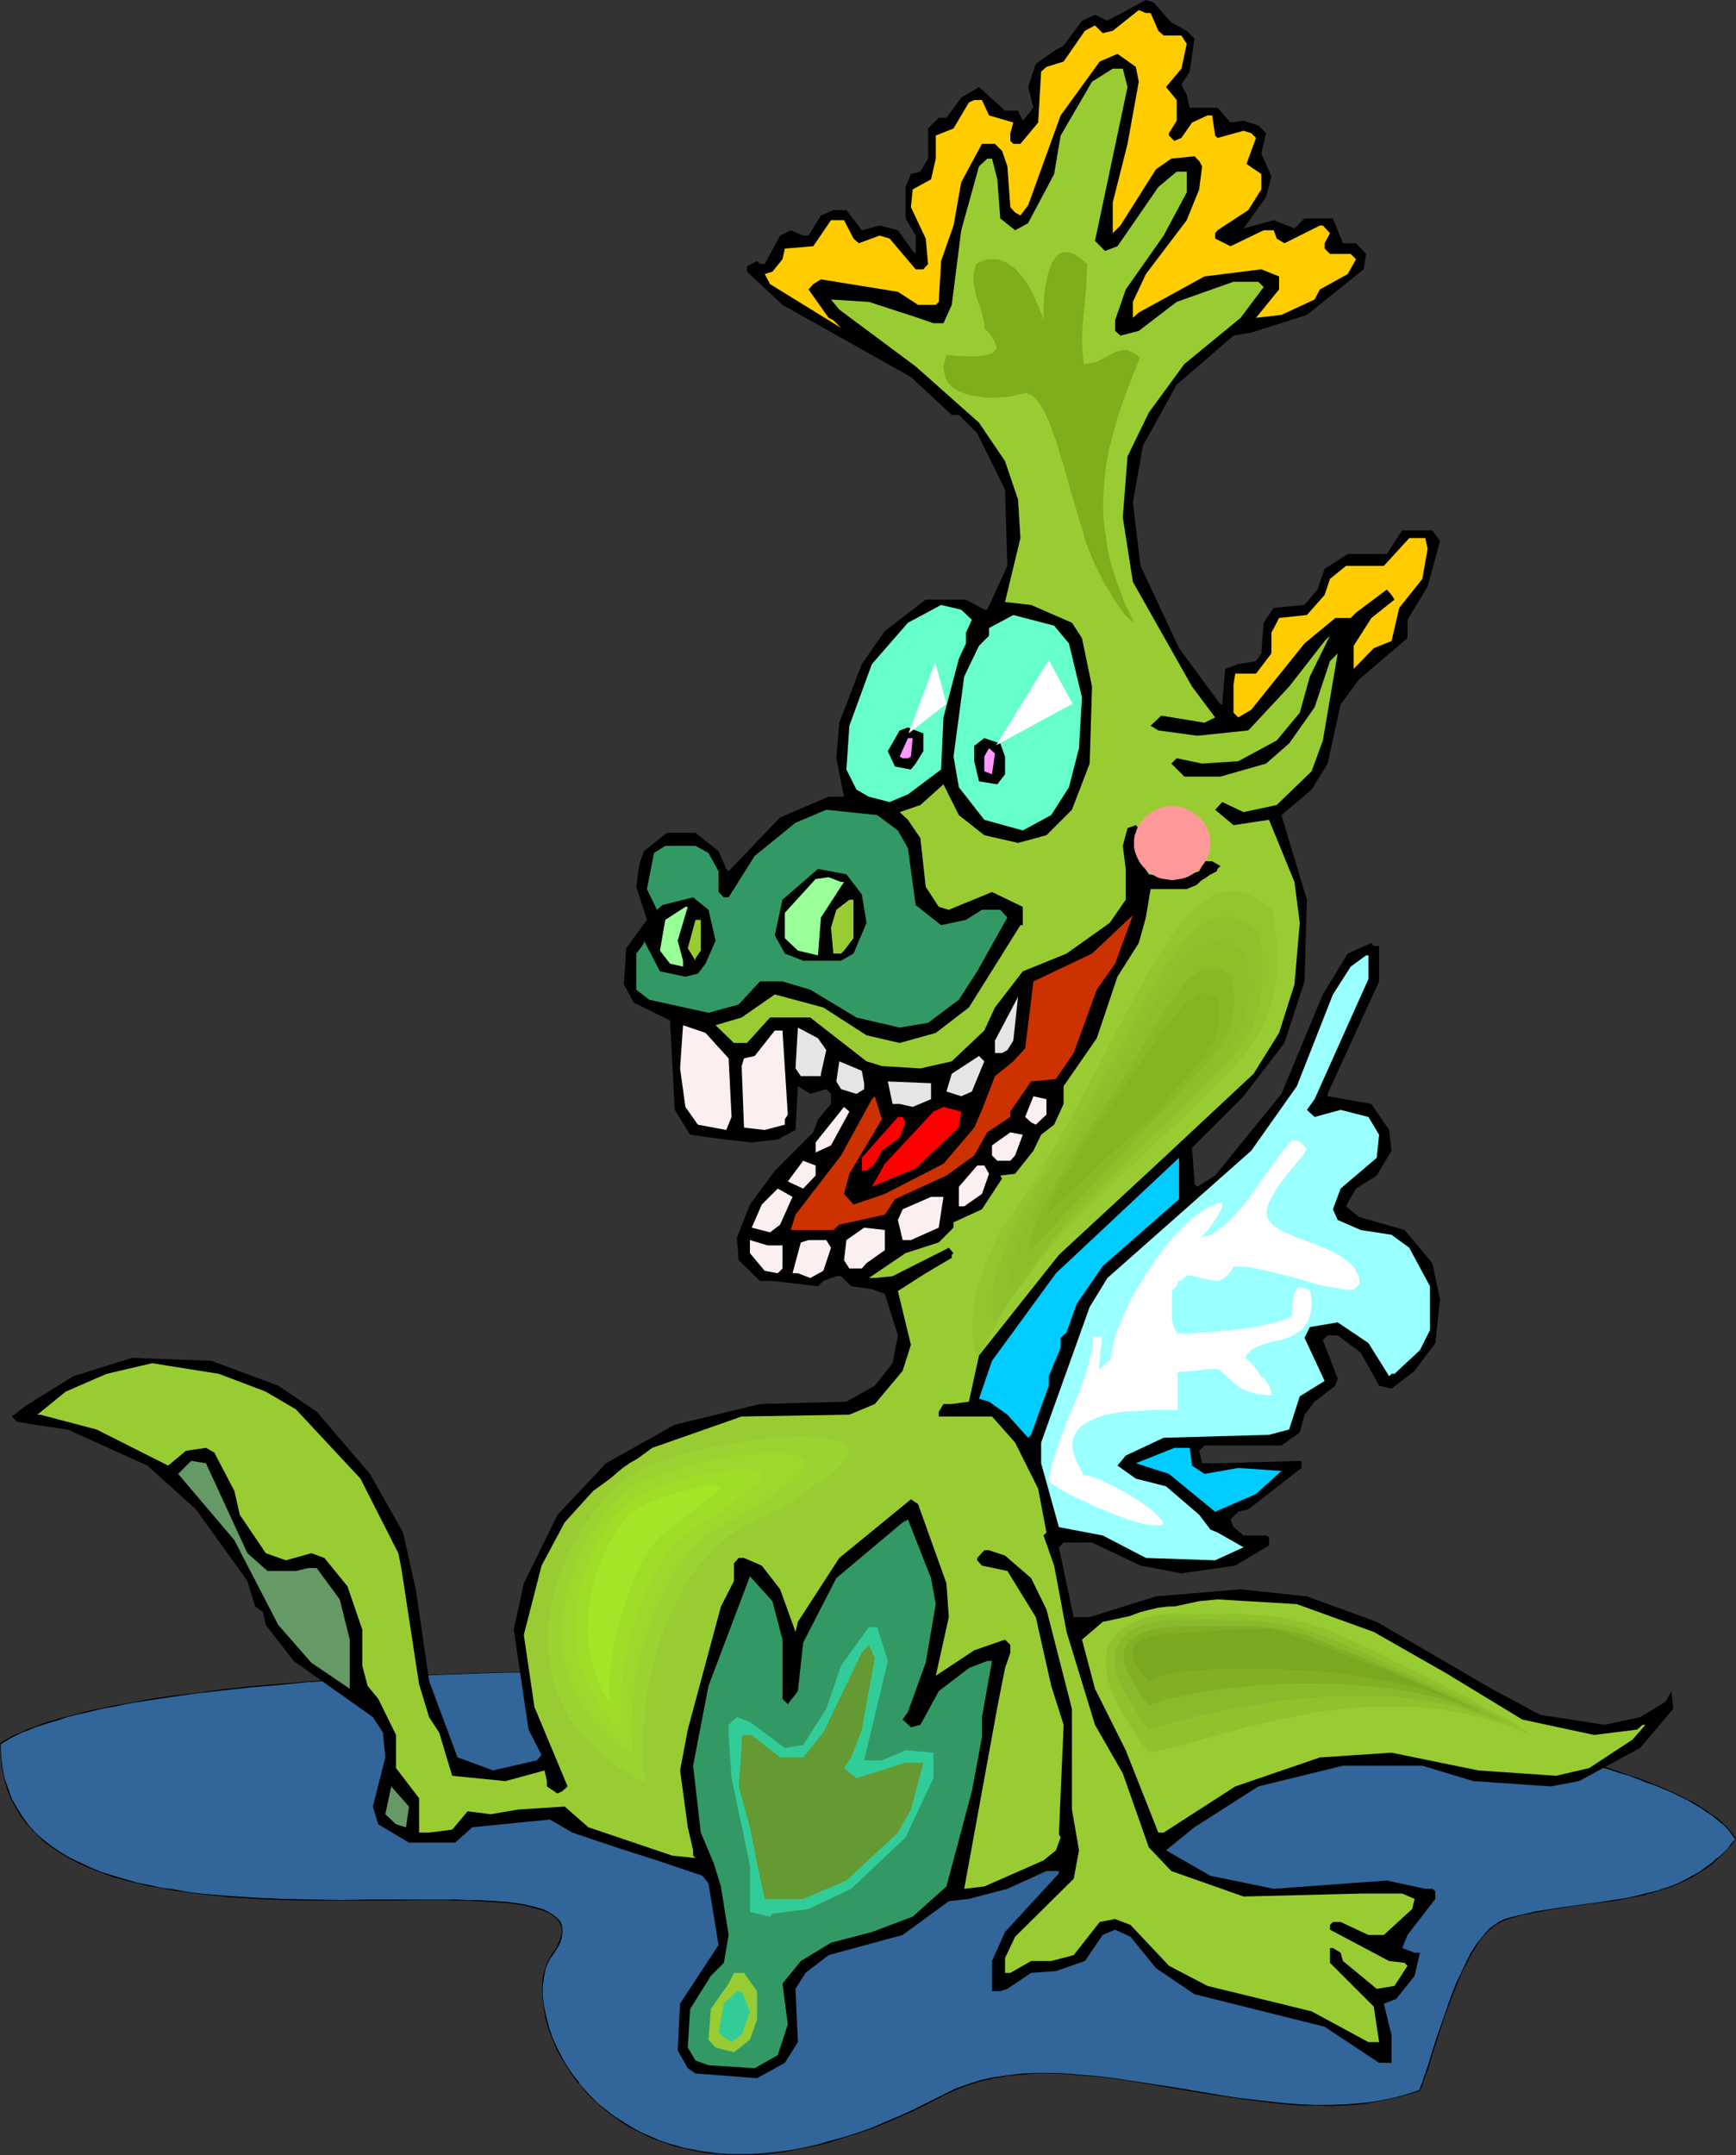 <?xml version="1.0" encoding="UTF-8" standalone="no"?>
<svg
   version="1.0"
   width="125.406mm"
   height="155.668mm"
   id="svg71"
   sodipodi:docname="Dragon 126.wmf"
   xmlns:inkscape="http://www.inkscape.org/namespaces/inkscape"
   xmlns:sodipodi="http://sodipodi.sourceforge.net/DTD/sodipodi-0.dtd"
   xmlns="http://www.w3.org/2000/svg"
   xmlns:svg="http://www.w3.org/2000/svg">
  <rect width="100%" height="100%" fill="#333333" stroke="none"/>
  <sodipodi:namedview
     id="namedview71"
     pagecolor="#ffffff"
     bordercolor="#000000"
     borderopacity="0.25"
     inkscape:showpageshadow="2"
     inkscape:pageopacity="0.0"
     inkscape:pagecheckerboard="0"
     inkscape:deskcolor="#d1d1d1"
     inkscape:document-units="mm" />
  <defs
     id="defs1">
    <pattern
       id="WMFhbasepattern"
       patternUnits="userSpaceOnUse"
       width="6"
       height="6"
       x="0"
       y="0" />
  </defs>
  <path
     style="fill:#326599;fill-opacity:1;fill-rule:evenodd;stroke:none"
     d="m 0.162,476.047 v 3.393 l 0.485,3.07 0.485,3.07 0.97,2.909 1.131,2.585 1.293,2.585 1.454,2.262 1.616,2.262 1.939,2.101 2.101,1.939 2.262,1.778 2.424,1.616 2.586,1.454 2.586,1.454 2.909,1.293 2.909,1.293 3.232,0.97 3.07,0.97 3.394,0.97 3.394,0.646 3.555,0.808 3.555,0.485 3.555,0.646 3.717,0.323 7.595,0.808 7.595,0.485 7.757,0.323 7.757,0.162 h 7.595 7.434 7.434 6.787 6.626 3.232 3.07 l 2.909,0.162 2.747,0.162 2.747,0.162 2.424,0.162 2.262,0.323 2.262,0.323 1.939,0.485 1.778,0.485 1.616,0.485 1.454,0.646 1.131,0.646 0.97,0.808 0.808,0.97 0.485,0.808 0.323,1.131 v 1.293 l -0.323,1.293 -0.485,1.293 -0.808,1.616 -1.131,1.616 -0.646,0.97 -0.485,0.808 -0.323,1.131 -0.485,0.97 -0.485,2.262 -0.323,2.585 v 2.585 l 0.323,2.747 0.646,2.909 0.808,3.07 1.131,3.07 1.293,3.07 1.616,3.07 1.939,2.909 2.262,3.07 2.586,2.747 2.747,2.747 3.232,2.585 1.454,1.293 1.778,1.131 1.939,1.131 1.778,0.97 1.939,1.131 2.101,0.808 2.101,0.97 2.101,0.808 2.262,0.646 2.424,0.646 2.424,0.485 2.424,0.485 2.586,0.323 2.586,0.323 2.747,0.162 h 2.747 2.909 l 2.909,-0.162 3.07,-0.323 3.07,-0.323 3.232,-0.646 3.232,-0.646 3.394,-0.646 3.394,-0.97 3.555,-0.97 3.555,-1.293 3.555,-1.293 3.717,-1.454 3.878,-1.616 3.878,-1.778 4.04,-1.939 4.04,-2.101 3.394,-1.616 3.394,-1.293 3.555,-1.131 3.717,-0.808 3.717,-0.646 3.878,-0.323 3.878,-0.162 h 3.878 4.04 l 4.04,0.323 4.202,0.485 4.202,0.485 8.403,1.131 8.565,1.454 8.726,1.454 8.726,1.293 8.565,1.131 4.363,0.485 4.202,0.323 4.202,0.162 h 4.202 l 4.202,-0.162 4.202,-0.323 4.04,-0.646 4.04,-0.646 3.878,-1.131 4.04,-1.293 0.323,-0.97 0.323,-0.97 0.485,-1.293 0.485,-1.293 0.485,-1.454 0.485,-1.454 0.97,-3.232 1.131,-3.555 1.131,-3.555 1.293,-3.717 1.454,-3.717 1.454,-3.717 1.454,-3.555 1.778,-3.393 0.808,-1.454 0.97,-1.616 0.97,-1.293 0.808,-1.293 1.131,-1.131 0.97,-1.131 0.97,-0.97 1.131,-0.646 1.131,-0.646 1.131,-0.485 4.202,-1.131 4.202,-0.97 4.202,-0.808 4.202,-0.485 8.403,-1.131 4.202,-0.646 4.04,-0.646 4.202,-0.97 4.04,-0.97 3.878,-1.454 1.939,-0.808 1.778,-0.808 1.778,-0.97 1.939,-1.131 1.778,-1.131 1.616,-1.293 1.778,-1.454 1.616,-1.616 1.616,-1.616 1.616,-1.939 -0.808,-1.131 -0.808,-0.97 -1.131,-1.131 -1.131,-1.131 -1.293,-1.131 -1.293,-1.131 -1.454,-0.97 -1.778,-1.131 -1.616,-0.97 -1.939,-0.97 -1.939,-0.97 -2.101,-1.131 -2.262,-0.808 -2.262,-0.97 -2.424,-0.97 -2.424,-0.97 -2.586,-0.97 -2.747,-0.808 -2.747,-0.97 -2.909,-0.808 -3.07,-0.808 -3.07,-0.97 -3.07,-0.808 -3.394,-0.808 -6.626,-1.616 -7.11,-1.454 -7.434,-1.616 -7.595,-1.293 -8.08,-1.454 -8.242,-1.293 -8.403,-1.131 -8.726,-1.293 -8.726,-1.131 -9.211,-1.131 -9.211,-0.97 -9.373,-0.97 -9.696,-0.97 -9.696,-0.646 -9.858,-0.808 -9.858,-0.808 -20.039,-1.293 -20.2,-0.97 -20.362,-0.808 -20.2,-0.485 -20.039,-0.323 h -10.019 -9.858 l -9.696,0.162 h -9.534 l -9.534,0.162 -9.211,0.323 -9.05,0.323 -8.888,0.485 -8.726,0.485 -8.565,0.485 -8.242,0.646 -7.918,0.646 -7.757,0.646 -7.434,0.808 -7.11,0.808 -6.787,0.97 -3.232,0.485 -3.232,0.485 -3.07,0.485 -2.909,0.646 -2.909,0.485 -2.909,0.646 -2.747,0.485 -2.586,0.646 -2.424,0.646 -2.424,0.646 -2.424,0.646 -2.101,0.646 -2.101,0.646 -1.939,0.646 -1.939,0.808 -1.778,0.808 -1.616,0.646 -1.616,0.808 -1.293,0.808 z"
     id="path1" />
  <path
     style="fill:#000000;fill-opacity:1;fill-rule:evenodd;stroke:none"
     d="m 0,475.886 0.162,3.555 0.323,3.07 0.646,3.07 v 0 l 0.808,2.909 1.131,2.747 1.293,2.424 1.454,2.424 1.778,2.262 v 0 l 1.939,1.939 1.939,1.939 v 0.162 l 2.424,1.778 2.424,1.616 2.424,1.454 2.747,1.454 2.909,1.293 2.909,1.131 3.07,1.131 3.232,0.97 3.394,0.808 v 0 l 3.394,0.808 3.555,0.646 3.555,0.646 3.555,0.485 3.717,0.485 7.595,0.808 7.595,0.485 7.757,0.323 7.757,0.162 h 7.595 7.434 7.434 l 6.787,-0.162 h 6.626 l 3.232,0.162 h 3.07 l 2.909,0.162 2.747,0.162 2.747,0.162 2.424,0.162 2.262,0.323 2.262,0.323 1.939,0.485 v 0 l 1.778,0.485 1.616,0.485 1.293,0.485 1.293,0.808 0.97,0.808 -0.162,-0.162 0.808,0.97 0.485,0.97 v -0.162 l 0.323,1.131 v 1.293 l -0.323,1.293 v -0.162 l -0.485,1.454 -0.808,1.616 -1.131,1.616 -0.485,0.808 -0.485,0.97 -0.485,0.97 -0.323,1.131 v 0 l -0.646,2.262 -0.162,2.585 v 2.585 l 0.323,2.747 0.485,2.909 v 0.162 l 0.808,2.909 1.131,3.07 1.293,3.07 1.778,3.07 1.939,3.07 2.101,2.909 h 0.162 l 2.424,2.909 2.909,2.747 v 0 l 3.07,2.585 1.616,1.131 1.778,1.293 1.778,1.131 1.939,0.97 1.939,0.97 1.939,0.97 2.101,0.808 2.262,0.808 2.262,0.808 2.262,0.485 h 0.162 l 2.424,0.646 2.424,0.485 2.586,0.323 2.586,0.162 2.747,0.323 h 2.747 2.909 l 2.909,-0.162 3.07,-0.323 3.07,-0.323 3.232,-0.646 3.232,-0.646 3.394,-0.646 v 0 l 3.394,-0.97 3.555,-1.131 3.555,-1.131 3.717,-1.293 3.717,-1.454 3.717,-1.616 4.04,-1.778 3.878,-1.939 4.04,-2.101 3.394,-1.616 3.394,-1.293 3.717,-1.131 h -0.162 l 3.717,-0.808 3.717,-0.646 3.878,-0.323 3.878,-0.323 h 3.878 l 4.04,0.162 4.04,0.323 4.202,0.323 4.202,0.485 8.403,1.293 8.565,1.454 8.726,1.454 8.726,1.293 8.565,1.131 4.363,0.485 4.202,0.323 h 4.202 l 4.202,0.162 4.202,-0.162 4.202,-0.323 4.04,-0.646 4.04,-0.808 3.878,-0.97 h 0.162 l 3.878,-1.293 0.485,-0.97 0.323,-1.131 0.485,-1.293 0.485,-1.293 0.485,-1.293 0.485,-1.616 0.97,-3.232 1.131,-3.393 1.131,-3.717 1.293,-3.717 1.454,-3.717 1.454,-3.717 1.454,-3.555 1.778,-3.232 0.808,-1.616 0.97,-1.454 0.808,-1.454 0.97,-1.293 0.97,-1.131 v 0 l 0.97,-0.97 v 0 l 1.131,-0.97 0.97,-0.646 1.131,-0.646 1.131,-0.485 4.202,-1.293 v 0 l 4.202,-0.808 4.202,-0.808 4.202,-0.646 8.403,-1.131 4.202,-0.485 4.04,-0.808 4.202,-0.808 v 0 l 4.04,-1.131 3.878,-1.293 1.939,-0.808 1.778,-0.808 1.939,-0.97 1.778,-1.131 1.778,-1.131 1.778,-1.293 1.616,-1.454 v 0 l 1.616,-1.616 1.616,-1.778 h 0.162 l 1.454,-1.939 -0.646,-1.131 -0.97,-1.131 v 0 l -0.97,-1.131 -1.131,-1.131 v 0 l -1.293,-1.131 -1.454,-0.97 -1.454,-1.131 -1.616,-0.97 -1.778,-1.131 -1.939,-0.97 -1.939,-0.97 -1.939,-0.97 -2.262,-0.97 -2.262,-0.97 -2.424,-0.97 -2.586,-0.97 -2.586,-0.808 -2.747,-0.97 -2.747,-0.97 -2.909,-0.808 -2.909,-0.808 -3.07,-0.97 h -0.162 l -3.07,-0.808 -3.394,-0.808 -6.626,-1.616 -7.11,-1.454 -7.434,-1.454 -7.595,-1.454 -8.08,-1.454 -8.242,-1.293 -8.403,-1.131 -8.726,-1.293 -8.726,-1.131 -9.211,-0.97 -9.211,-1.131 -9.373,-0.97 -9.696,-0.808 -19.554,-1.616 -9.858,-0.808 -20.039,-1.131 -20.2,-1.131 -20.362,-0.808 -20.2,-0.485 -20.039,-0.323 h -10.019 -9.858 l -19.231,0.323 -9.534,0.162 -18.261,0.646 -17.615,0.808 -8.565,0.485 -8.242,0.646 -7.918,0.646 -7.757,0.646 v 0.323 l 7.757,-0.646 7.918,-0.808 8.242,-0.485 8.565,-0.646 17.615,-0.808 18.261,-0.646 9.534,-0.162 19.231,-0.162 h 9.858 10.019 l 20.039,0.162 20.2,0.646 20.362,0.808 20.2,0.97 20.039,1.293 9.858,0.646 19.554,1.616 9.696,0.97 9.373,0.97 9.211,0.97 9.211,1.131 8.726,1.131 8.726,1.131 8.403,1.293 8.242,1.293 8.08,1.293 7.595,1.454 7.434,1.454 7.11,1.616 6.626,1.616 3.394,0.808 3.07,0.808 v 0 l 3.07,0.808 2.909,0.97 2.909,0.808 2.909,0.97 2.747,0.808 2.586,0.97 2.424,0.97 2.424,0.808 2.262,0.97 2.262,0.97 1.939,0.97 2.101,0.97 1.778,1.131 1.778,0.97 1.616,1.131 1.454,0.97 1.454,1.131 1.293,1.131 v -0.162 l 1.131,1.131 0.97,1.131 v 0 l 0.808,1.131 0.808,1.131 v -0.162 l -1.616,1.778 h 0.162 l -1.616,1.778 -1.778,1.616 v -0.162 l -1.616,1.454 -1.778,1.293 -1.778,1.293 -1.778,0.97 -1.778,0.97 -1.939,0.97 -1.939,0.808 -3.878,1.293 -4.04,0.97 h 0.162 l -4.202,0.97 -4.04,0.646 -4.202,0.646 -8.403,1.131 -4.202,0.646 -4.202,0.646 -4.202,0.97 h -0.162 l -4.202,1.131 -0.97,0.485 -1.131,0.646 -1.131,0.808 -1.131,0.808 v 0.162 l -0.97,0.97 v 0 l -0.97,1.293 -0.97,1.131 -0.97,1.454 -0.97,1.454 -0.808,1.616 -1.616,3.393 -1.616,3.393 -1.454,3.717 -1.293,3.717 -1.293,3.717 -1.293,3.717 -1.131,3.555 -0.97,3.232 -0.485,1.454 -0.485,1.454 -0.485,1.293 -0.323,1.131 -0.485,1.131 -0.323,0.97 v 0 l -3.878,1.293 v 0 l -3.878,0.97 -4.04,0.808 -4.04,0.485 -4.202,0.323 -4.202,0.162 h -4.202 l -4.202,-0.162 -4.202,-0.323 -4.363,-0.485 -8.565,-0.97 -8.726,-1.454 -8.726,-1.454 -8.565,-1.293 -8.403,-1.293 -4.202,-0.485 -4.202,-0.323 -4.04,-0.323 -4.04,-0.162 h -3.878 l -3.878,0.162 -3.878,0.485 -3.717,0.485 -3.717,0.808 v 0 l -3.555,1.131 -3.555,1.293 -3.232,1.616 -4.202,2.101 -3.878,1.939 -3.878,1.778 -3.878,1.616 -3.717,1.616 -3.717,1.293 -3.555,1.131 -3.555,0.97 -3.394,0.97 h 0.162 l -3.394,0.808 -3.232,0.646 -3.232,0.485 -3.07,0.323 -3.07,0.323 -2.909,0.162 h -2.909 -2.747 l -2.747,-0.162 -2.586,-0.323 -2.586,-0.323 -2.424,-0.485 -2.424,-0.485 v 0 l -2.262,-0.646 -2.262,-0.646 -2.262,-0.808 -2.101,-0.97 -1.939,-0.808 -1.939,-0.97 -1.939,-1.131 -1.778,-1.131 -1.778,-1.131 -1.616,-1.131 -3.232,-2.585 v 0 l -2.747,-2.747 -2.586,-2.909 h 0.162 l -2.262,-2.909 -1.939,-3.07 -1.616,-3.07 -1.454,-3.07 -0.97,-2.909 -0.808,-3.07 v 0 l -0.646,-2.909 -0.323,-2.747 v -2.585 l 0.323,-2.585 0.485,-2.262 v 0 l 0.323,-0.97 0.485,-0.97 0.485,-0.97 0.646,-0.808 1.131,-1.778 0.808,-1.454 0.485,-1.454 0.162,-1.293 v -1.293 l -0.162,-1.131 -0.485,-0.97 -0.808,-0.808 -0.97,-0.808 -1.293,-0.808 -1.293,-0.646 -1.616,-0.485 -1.778,-0.485 h -0.162 l -1.939,-0.485 -2.262,-0.323 -2.262,-0.323 -2.424,-0.162 -2.747,-0.162 -2.747,-0.162 h -2.909 l -3.07,-0.162 h -3.232 -6.626 -6.787 -7.434 l -7.434,0.162 -7.595,-0.162 -7.757,-0.162 -7.757,-0.323 -7.595,-0.485 -7.595,-0.646 -3.717,-0.485 -3.555,-0.646 -3.555,-0.485 -3.555,-0.808 -3.394,-0.646 h 0.162 l -3.394,-0.97 -3.232,-0.97 -3.07,-0.97 -3.07,-1.293 -2.747,-1.293 -2.747,-1.293 -2.586,-1.616 -2.424,-1.616 -2.262,-1.778 v 0 l -1.939,-1.778 -1.939,-2.101 v 0 l -1.616,-2.262 -1.454,-2.262 -1.454,-2.585 -0.97,-2.747 -0.97,-2.747 v 0 l -0.646,-3.07 -0.323,-3.07 -0.162,-3.393 v 0.162 z"
     id="path2" />
  <path
     style="fill:#000000;fill-opacity:1;fill-rule:evenodd;stroke:none"
     d="m 68.034,460.373 -7.434,0.808 -7.11,0.97 -6.787,0.808 -3.232,0.485 -3.232,0.485 -3.07,0.646 -2.909,0.485 -2.909,0.485 -2.909,0.646 -2.747,0.485 -2.586,0.646 -2.424,0.646 -2.424,0.646 h -0.162 l -2.262,0.646 -2.262,0.646 -2.101,0.646 -1.939,0.808 -1.939,0.646 -1.616,0.808 -1.778,0.646 -1.454,0.808 -1.454,0.808 L 0,475.886 l 0.162,0.323 1.293,-0.808 1.293,-0.808 1.616,-0.808 1.616,-0.808 1.778,-0.646 1.939,-0.808 1.939,-0.646 2.101,-0.646 2.262,-0.646 2.262,-0.808 v 0 l 2.424,-0.646 2.424,-0.485 2.586,-0.646 2.747,-0.646 2.909,-0.485 2.909,-0.646 2.909,-0.485 3.07,-0.485 3.232,-0.485 3.232,-0.485 6.787,-0.97 7.11,-0.808 7.434,-0.808 z"
     id="path3" />
  <path
     style="fill:#000000;fill-opacity:1;fill-rule:evenodd;stroke:none"
     d="m 319.809,6.14 4.202,2.262 2.101,2.101 -1.293,9.049 -2.262,3.555 1.454,2.747 0.808,3.555 h 7.595 l 3.555,4.04 3.555,-0.485 4.04,1.293 2.101,2.101 -1.293,5.494 2.747,6.302 -1.454,5.656 -6.141,8.564 8.242,-2.262 5.656,2.262 2.747,-2.747 h 7.757 l 2.747,6.787 h 3.555 l 2.747,2.909 -0.646,4.201 -15.514,12.443 -15.191,4.848 -4.848,0.808 -15.514,13.412 -9.211,16.644 -2.747,15.513 2.101,17.29 10.504,22.461 11.312,15.351 h 0.485 l 0.808,-9.695 3.555,-1.293 4.848,-0.808 1.454,-2.101 0.646,-8.403 2.747,-4.04 8.403,-0.808 3.555,-4.201 1.939,-5.656 6.302,-4.04 h 10.666 l 4.202,-6.464 h 8.242 l 2.101,2.909 -3.394,12.443 -5.494,9.049 v 5.009 l -13.251,11.311 -5.01,6.787 -3.555,16.159 -4.363,7.11 -8.242,6.948 6.949,23.108 -0.646,22.3 -5.494,16.805 -11.15,14.543 -14.059,14.058 0.646,9.211 v 0.646 l 0.808,0.808 4.848,-3.07 18.099,-22.3 11.312,-27.147 6.787,-11.15 6.464,-2.909 0.646,0.808 h 1.454 v 9.695 l -14.059,30.702 v 0.646 l 11.959,2.101 4.848,7.11 0.646,5.656 -4.04,6.787 -5.656,3.555 -2.747,4.848 3.555,2.909 12.443,3.555 7.595,9.049 2.101,9.857 -1.293,11.958 -5.656,7.595 -6.302,4.848 -3.394,-0.808 -5.01,-9.049 -6.302,-4.686 h -2.747 l -1.293,1.293 4.04,10.503 -0.646,1.939 -5.656,4.363 -2.747,3.555 -1.293,4.848 -5.01,3.555 h -21.008 l -1.454,1.454 0.808,3.393 h 5.01 l 22.139,-0.646 v 1.939 l -14.544,11.311 -2.747,0.646 -2.101,2.101 0.808,2.101 2.747,2.262 h 6.141 l 0.808,0.485 v 2.262 l -9.211,5.494 -14.706,2.101 -11.15,-2.101 -13.251,-6.302 h -7.757 l -1.293,1.293 4.04,19.068 h 4.363 l 18.099,-5.656 23.109,-1.939 18.099,1.939 19.069,6.948 31.351,18.26 13.251,7.11 17.615,2.747 9.696,-2.101 6.949,-4.201 1.616,-2.909 0.485,4.848 -9.05,10.665 -16.645,9.049 -7.757,1.454 -21.17,-1.454 -13.898,-4.201 h -21.655 l -23.109,5.656 -17.453,11.15 -7.757,6.302 12.12,6.948 17.291,3.555 30.866,-2.262 10.504,2.262 h 1.939 l 0.808,0.646 v 2.101 l -7.595,9.857 -1.454,3.555 3.394,1.293 h 1.454 l -1.454,6.302 -5.01,6.302 -3.394,1.293 2.101,8.564 v 7.595 h -3.394 l -14.867,-9.857 -35.552,-8.888 -10.504,-7.11 -6.949,-8.564 -4.202,-1.939 -3.394,1.454 -4.848,7.11 -7.918,2.747 -6.787,0.485 -6.464,4.363 -1.939,0.646 h -2.262 v -8.241 l 3.555,-7.918 14.706,-15.998 v -0.646 h -3.394 l -10.666,4.848 -10.504,2.747 -5.494,0.646 -12.605,9.211 -20.2,5.494 -6.302,4.848 -2.747,4.363 0.646,14.543 -3.555,5.656 -7.595,4.201 -16.807,-1.293 -2.101,-1.454 -2.747,-4.848 0.646,-12.766 10.504,-15.998 -2.747,-16.805 -1.616,-2.101 -12.443,-4.201 -11.15,-3.555 -11.959,-4.04 -6.141,-3.555 -21.17,2.101 -4.686,4.201 h -12.605 l -8.403,-5.009 -1.454,-4.848 3.394,-13.412 -0.646,-6.787 -2.747,-4.201 -21.655,-15.351 -7.595,-9.857 -0.808,-3.555 -2.101,-1.454 -2.101,-6.948 -14.059,-19.553 -13.251,-11.958 -21.816,-9.857 -9.05,-1.293 -4.686,-0.808 -1.454,-1.454 3.555,-2.747 13.251,-8.241 15.999,-5.009 21.655,0.808 18.261,6.787 10.504,7.11 14.544,16.967 9.05,15.998 3.555,15.998 3.555,24.562 7.757,20.845 9.696,3.555 11.959,-2.747 1.293,-1.454 -3.555,-6.948 -4.04,-27.309 2.747,-12.604 9.211,-18.745 13.251,-14.058 18.746,-10.503 23.271,-5.656 23.594,-0.646 7.757,-4.363 4.848,-6.14 1.454,-7.595 -3.555,-11.311 -3.555,-1.293 -5.656,-0.808 -2.747,-2.747 h -1.293 l -3.555,1.293 -1.454,1.454 -12.443,-1.454 h -3.394 l -5.818,-5.656 -0.485,-6.14 3.555,-9.049 6.787,-9.211 10.504,-10.503 1.293,-3.555 3.555,-4.201 v -2.747 l -1.293,-1.293 -4.363,1.293 -3.394,-2.101 -0.646,11.958 -4.848,2.585 -7.11,0.808 -7.595,-0.808 -9.211,-1.293 -4.202,-6.787 -1.293,-24.4 -9.858,-4.848 -2.747,-5.009 0.646,-9.857 5.656,-7.756 -2.909,-9.049 0.808,-6.14 1.293,-3.555 6.302,-5.009 h 7.757 l 6.302,5.009 2.101,4.848 0.646,0.646 14.059,-14.705 13.251,-5.656 h 4.202 l -2.101,-10.503 0.808,-9.695 6.141,-15.998 6.302,-9.049 11.15,-8.564 h 10.989 l 5.01,2.747 h 0.808 l 5.494,-11.958 -0.646,-20.845 -7.595,-15.351 -5.01,-5.009 h -1.939 l -11.15,-10.342 -35.068,-19.714 -9.696,-9.049 v -1.454 l 2.747,-1.454 0.808,0.808 h 1.293 l 4.202,-7.756 2.909,-1.454 3.394,1.454 h 1.454 l 3.394,-5.494 3.394,-1.454 h 3.555 l 4.202,5.494 4.848,-1.293 5.01,1.293 4.04,5.656 0.808,0.808 v -5.009 l -2.747,-4.686 v -8.564 l 1.454,-3.555 2.586,-0.646 2.101,-3.555 v -8.241 l 2.909,-2.909 h 2.101 l 4.04,-5.494 4.848,-2.909 7.11,6.464 h 3.555 l 1.293,2.747 2.909,-3.555 -1.454,-5.656 2.101,-6.302 5.01,-3.555 2.586,-1.454 5.01,-6.787 3.555,-1.616 3.394,1.616 L 312.86,0 314.961,0.646 Z"
     id="path4" />
  <path
     style="fill:#ffcc00;fill-opacity:1;fill-rule:evenodd;stroke:none"
     d="m 314.153,3.555 2.101,4.848 1.454,1.293 h 4.848 l 1.454,2.262 -1.454,6.787 -4.202,5.009 2.909,3.555 v 5.656 l -2.101,3.393 v 0.646 l 1.454,1.454 1.939,-0.808 2.909,-4.201 4.202,-1.939 h 1.293 l 0.808,5.494 0.646,0.646 7.11,-1.939 2.101,0.646 1.293,1.293 -2.586,7.11 4.04,2.747 v 4.201 l -3.555,5.656 -8.403,5.494 -0.646,0.808 v 1.454 l 4.202,2.101 9.05,-4.363 h 2.747 l 0.808,2.262 2.101,1.293 9.696,-4.848 h 0.808 l 1.939,2.101 -1.454,2.747 v 1.454 l 1.454,1.454 h 5.656 l 1.454,1.454 -2.262,4.04 -7.595,4.201 -1.454,2.747 -9.05,4.201 -6.949,0.808 6.302,-7.756 v -3.555 l -4.848,-1.939 -15.514,1.939 -17.938,9.857 -1.616,1.454 v -4.363 l 3.555,-7.595 11.15,-14.705 3.394,-8.403 0.808,-6.302 -0.808,-1.454 -1.293,-1.293 -6.302,0.646 -4.202,2.909 -9.696,15.351 -2.101,2.101 v -8.403 l 4.04,-15.998 3.07,-16.967 -0.808,-4.04 -5.01,-3.555 -4.848,2.101 -10.666,14.705 -8.888,24.562 -2.101,2.747 -1.454,-0.808 -1.293,-1.454 -0.808,-11.15 -1.454,-4.201 -1.939,-1.939 h -3.555 l -5.656,10.503 -2.101,11.796 -3.394,9.695 -0.646,11.15 -0.808,0.808 h -4.848 l -5.494,-3.555 -21.008,-3.393 -2.101,1.293 -1.293,1.454 5.494,7.756 1.293,0.646 2.101,2.101 -19.392,-11.958 -1.454,-2.747 2.101,-0.646 2.747,-3.393 0.646,-2.909 7.757,-0.646 4.848,-7.11 h 3.555 l 2.586,5.009 1.454,1.293 5.656,-2.101 2.747,0.808 7.11,8.403 h 2.101 l 1.293,-1.454 -0.646,-6.948 -4.04,-8.564 0.485,-4.848 5.01,-2.747 1.293,-5.656 v -6.302 l 4.848,-1.939 4.202,-7.11 1.454,-0.646 h 2.101 l 1.939,4.201 6.626,1.939 -0.808,2.909 v 2.101 l 0.808,0.808 h 1.939 l 4.848,-5.817 0.808,-13.897 1.454,-1.293 4.686,-1.454 5.818,-8.403 2.747,-1.454 2.101,2.101 2.747,-0.646 7.11,-5.656 1.939,0.808 z"
     id="path5" />
  <path
     style="fill:#99cc32;fill-opacity:1;fill-rule:evenodd;stroke:none"
     d="m 307.851,23.754 -8.888,42.014 2.747,2.747 3.394,-1.293 11.15,-16.159 5.01,-4.201 h 2.747 v 5.656 l -6.302,11.796 -10.342,14.705 -2.909,8.403 v 2.909 l 1.454,1.293 5.01,-1.293 10.342,-7.918 15.514,-5.494 h 6.787 l 1.454,1.454 -6.302,8.403 -15.352,12.604 -9.696,13.25 -5.818,11.958 -1.293,16.644 2.747,17.613 16.16,28.602 6.302,8.403 -2.909,1.454 -11.797,-1.939 -2.909,2.747 2.101,1.293 10.666,1.454 13.898,-1.454 11.15,-11.958 9.696,-12.443 1.454,-1.454 -5.494,11.15 -2.747,9.857 -6.302,7.595 -10.504,5.656 -9.858,0.646 -6.949,-1.454 -1.454,1.454 3.555,3.555 h 9.858 l 12.443,-3.555 6.302,-5.494 6.949,-9.857 4.202,-12.604 2.101,-2.101 -4.04,23.754 -3.07,8.403 -9.534,9.211 -9.05,1.939 -5.818,-2.747 -1.939,2.101 5.01,4.201 9.696,-1.454 6.949,16.967 1.454,11.15 -1.454,16.805 -4.202,13.25 -6.949,11.15 -24.563,22.946 -28.603,26.501 -21.816,27.47 -2.747,12.604 -4.686,0.646 h -2.262 l -1.293,2.101 v 1.293 h 14.544 l 6.302,7.11 6.302,12.604 2.262,11.958 -0.808,0.808 2.909,8.241 3.394,18.098 7.757,25.37 7.595,13.25 7.11,20.199 6.141,6.464 19.715,6.948 31.997,-0.808 h 11.312 l 3.394,1.454 -0.646,2.747 -7.757,7.11 h -4.202 l -7.595,-3.555 h -2.101 l -0.808,0.808 v 1.293 l 16.16,8.564 4.202,0.485 0.808,0.808 -3.555,5.494 -4.848,0.808 -9.211,-7.595 -0.646,-2.262 -2.101,-1.293 h -0.808 v 4.04 l 11.959,11.958 1.454,9.695 h -2.909 l -15.514,-8.403 -28.442,-6.948 -10.504,-5.494 -10.504,-11.15 -4.202,-1.616 -4.202,0.808 -7.11,9.049 -6.141,1.616 h -5.494 l -5.656,3.232 h -1.454 v -4.04 l 2.747,-5.817 15.999,-15.836 1.454,-7.756 -1.939,-11.15 v -27.47 l -6.949,-27.147 -4.202,-8.564 -7.11,-6.14 -4.363,-1.454 h -1.293 l -1.939,2.101 v 0.646 l 1.293,1.454 6.949,1.454 7.757,12.604 4.202,18.745 3.394,10.665 -1.293,29.894 0.485,0.808 -1.293,3.555 -3.394,2.747 -16.16,7.11 -5.494,0.646 9.05,-49.608 2.101,-10.665 1.454,-4.201 v -2.101 l -1.454,-1.454 -8.403,2.909 -10.504,6.948 3.555,-15.998 -0.646,-9.211 -7.757,-21.653 -1.939,-1.293 -19.554,15.998 -11.312,17.452 -0.646,2.747 -4.202,-11.635 -5.01,-6.464 -4.848,-2.101 h -1.454 l -1.293,1.454 v 4.848 l -3.555,6.948 -9.05,33.611 -2.101,11.15 2.101,15.513 1.454,6.302 v 1.454 l 0.646,0.646 -6.302,-0.646 -22.947,-7.756 -6.464,-5.656 -12.605,0.808 -7.595,1.293 -6.302,-0.808 -4.202,5.009 -6.302,0.808 h -2.747 v -9.372 l -6.302,-8.241 v -9.049 l -4.848,-9.857 -2.909,-3.555 -1.454,-5.494 v -9.857 l -4.04,-11.796 -6.302,-7.756 -3.555,-1.293 -6.949,1.939 -5.494,-1.939 -7.11,-10.503 -1.454,-6.464 -5.494,-10.503 -2.262,-1.293 -5.494,0.808 -4.848,4.04 -19.554,-9.857 -15.352,-4.04 H 10.181 l 7.757,-6.302 11.15,-4.848 12.443,-2.909 18.261,2.909 12.767,4.848 8.242,4.848 17.615,18.906 10.342,20.36 0.808,4.04 4.848,31.672 2.747,9.049 2.747,4.201 3.555,11.796 14.544,1.454 10.666,-2.909 0.646,2.909 v 1.454 l 2.909,1.939 1.293,-0.646 1.454,-1.293 -9.05,-21.653 -2.909,-19.714 4.848,-18.906 6.302,-11.796 7.757,-8.564 16.16,-11.796 24.402,-8.564 29.411,-0.485 6.949,-2.909 7.595,-9.049 2.262,-7.11 -3.555,-14.705 7.595,-4.848 7.11,-4.201 v -0.808 l 0.485,-0.485 -1.293,-1.454 -15.352,7.756 -4.848,0.485 h -1.616 l 10.019,-6.787 9.05,-2.909 4.04,-4.04 v -1.454 l 7.757,-3.555 5.494,-8.403 -0.485,-0.808 4.04,-0.485 5.01,-6.302 2.101,-4.363 3.555,-2.747 2.586,-5.656 v -4.848 l 9.05,-13.089 5.656,-16.805 5.818,-9.211 1.939,-6.948 1.293,-7.756 h 9.858 l 7.757,-3.232 0.646,-2.262 0.808,-0.808 -2.262,-1.293 h -2.101 l -1.454,2.747 -6.141,2.101 -7.595,-1.293 -2.747,-4.201 1.131,-7.11 -1.939,-2.101 -2.262,0.808 -1.293,4.848 0.808,6.302 v 8.403 l -4.363,6.302 -11.797,8.403 -11.959,4.848 -7.595,9.857 -2.909,6.302 -8.888,8.403 -8.565,1.939 -10.504,-0.646 -4.202,-1.293 -15.352,-11.958 h -10.989 l -6.302,6.948 h -3.555 l -5.01,-4.848 7.11,-2.101 9.05,-6.302 13.251,3.555 11.797,7.595 9.05,2.101 9.858,-2.747 9.05,-6.948 14.059,-22.461 h 0.646 v -5.009 l -8.403,-4.04 -11.797,4.848 -2.747,-0.808 -3.555,-5.494 -1.454,-13.25 -3.394,-5.009 -2.262,-2.101 5.656,-1.939 6.302,-5.656 4.202,8.403 6.949,5.494 9.211,2.101 7.757,-2.101 6.949,-6.948 4.848,-12.604 0.646,-21.007 -2.747,-13.25 -2.747,-4.201 -11.15,-4.848 -7.11,-0.808 4.202,-17.452 -0.646,-10.503 -3.555,-10.503 -7.11,-10.503 -17.291,-15.351 -20.847,-15.513 -2.262,-2.747 10.342,0.646 13.413,4.363 4.202,1.454 h 2.747 l 2.262,-5.009 2.586,-20.36 4.848,-17.452 2.262,-2.101 h 1.293 l 1.454,5.656 0.808,10.665 4.04,3.232 3.555,-1.939 7.11,-13.412 1.778,-10.503 8.565,-14.705 5.656,-3.555 h 2.747 z"
     id="path6" />
  <path
     style="fill:#ffcc00;fill-opacity:1;fill-rule:evenodd;stroke:none"
     d="m 389.783,149.795 -1.454,8.241 -6.302,7.918 -2.101,9.049 -4.848,1.939 -5.494,5.656 v -6.302 l 4.848,-7.595 6.302,-5.009 -0.808,-1.293 -1.293,-1.454 -8.403,6.302 -1.454,1.454 h -4.202 l -8.403,6.948 -14.544,18.098 -3.555,2.101 -1.293,-1.293 v -7.756 l 0.485,-2.909 h 5.656 l 4.202,-5.494 v -5.656 l 2.101,-4.04 7.595,-0.808 4.848,-5.494 1.454,-4.363 4.363,-3.555 h 10.342 l 6.949,-7.595 h 4.363 z"
     id="path7" />
  <path
     style="fill:#66ffcc;fill-opacity:1;fill-rule:evenodd;stroke:none"
     d="m 265.35,169.186 -1.616,3.555 v 2.909 l -1.939,4.201 -4.202,15.998 -0.646,14.22 -9.05,6.787 -5.01,2.101 -5.656,-1.454 -3.394,-1.939 -2.747,-5.494 0.808,-11.958 6.141,-16.805 9.858,-11.311 9.05,-4.848 5.494,1.293 z"
     id="path8" />
  <path
     style="fill:#66ffcc;fill-opacity:1;fill-rule:evenodd;stroke:none"
     d="m 291.852,175.65 3.555,14.705 -0.808,13.897 -2.747,10.665 -4.848,7.595 -7.757,4.201 -10.504,-2.909 -6.949,-8.888 -1.454,-8.403 2.909,-21.815 4.04,-8.403 2.747,-2.747 v -2.101 l 6.626,-3.555 11.15,2.909 z"
     id="path9" />
  <path
     style="fill:#000000;fill-opacity:1;fill-rule:evenodd;stroke:none"
     d="m 252.098,205.059 -2.101,3.393 -1.293,1.616 -4.363,-0.808 -1.939,-4.201 3.232,-5.656 2.262,-0.808 4.202,1.616 z"
     id="path10" />
  <path
     style="fill:#ff99ff;fill-opacity:1;fill-rule:evenodd;stroke:none"
     d="m 248.705,206.513 -0.808,0.485 h -1.454 l -0.808,-0.485 2.262,-5.009 h 1.293 z"
     id="path11" />
  <path
     style="fill:#000000;fill-opacity:1;fill-rule:evenodd;stroke:none"
     d="m 274.399,206.513 v 4.848 l -2.101,2.747 -5.01,-0.808 -1.293,-5.494 v -4.201 l 2.747,-2.101 4.363,1.454 z"
     id="path12" />
  <path
     style="fill:#ff99ff;fill-opacity:1;fill-rule:evenodd;stroke:none"
     d="m 270.844,211.361 -2.101,-0.808 v -4.04 l 1.293,-2.262 1.616,1.454 z"
     id="path13" />
  <path
     style="fill:#329965;fill-opacity:1;fill-rule:evenodd;stroke:none"
     d="m 245.149,226.712 2.747,4.848 2.101,15.513 6.949,5.494 6.787,-1.454 4.363,-2.747 h 5.01 l 1.939,2.101 -8.242,14.705 -5.01,7.756 -8.403,6.302 -7.757,1.293 -11.797,-2.747 -12.605,-7.595 -7.595,-2.262 h -6.141 l -5.818,6.302 -8.242,2.262 -16.16,-3.555 -3.555,-2.747 v -9.857 l 1.616,-2.101 0.485,-0.808 v -0.646 l 4.363,8.403 6.949,1.454 3.394,-0.808 2.101,-2.747 2.747,-6.302 -1.939,-8.403 -4.202,-3.393 -8.403,2.101 -1.454,1.293 -2.747,-5.656 1.939,-9.857 3.07,-1.939 h 8.242 l 3.555,1.939 2.747,5.009 v 5.656 l 1.454,1.454 h 1.293 l 7.11,-11.311 11.15,-9.049 8.403,-3.555 13.898,1.454 z"
     id="path14" />
  <path
     style="fill:#000000;fill-opacity:1;fill-rule:evenodd;stroke:none"
     d="m 235.292,244.164 1.293,7.756 -3.555,8.403 -3.394,1.939 h -10.342 l -5.01,-1.939 -2.747,-5.009 2.101,-9.695 9.696,-8.403 7.757,1.454 z"
     id="path15" />
  <path
     style="fill:#99ff99;fill-opacity:1;fill-rule:evenodd;stroke:none"
     d="m 230.444,240.771 -6.302,9.695 -0.808,10.342 -5.494,-1.293 -3.555,-3.393 v -6.948 l 8.403,-9.211 3.555,-0.485 3.394,1.293 z"
     id="path16" />
  <path
     style="fill:#99cc32;fill-opacity:1;fill-rule:evenodd;stroke:none"
     d="m 233.029,256.122 -2.586,3.393 -0.808,0.808 h -2.101 l -0.646,-7.11 1.454,-4.848 3.555,-2.747 h 1.131 z"
     id="path17" />
  <path
     style="fill:#99ff99;fill-opacity:1;fill-rule:evenodd;stroke:none"
     d="m 185.034,256.768 1.454,5.494 v 1.616 l -3.555,-0.808 -2.747,-3.555 1.454,-8.403 5.494,-3.555 h 0.646 z"
     id="path18" />
  <path
     style="fill:#cc3200;fill-opacity:1;fill-rule:evenodd;stroke:none"
     d="m 299.447,270.18 -6.302,17.29 -4.848,7.11 -6.787,0.646 -5.656,8.241 v 1.454 l -6.302,4.201 -3.555,6.302 -7.595,5.494 -14.059,6.464 -2.747,4.201 -12.443,2.747 -1.616,1.454 h -11.635 l 1.293,-4.201 12.443,-16.159 8.403,-15.351 0.808,-0.808 1.939,6.302 -8.888,14.866 -1.454,5.494 2.586,2.909 8.565,-2.909 15.999,-8.241 8.403,-9.857 2.101,-4.848 3.555,-9.211 5.01,-4.04 3.232,-3.555 2.262,-18.26 15.999,-7.595 11.15,-10.503 -4.848,13.25 z"
     id="path19" />
  <path
     style="fill:#99cc32;fill-opacity:1;fill-rule:evenodd;stroke:none"
     d="m 191.336,259.515 -1.454,2.101 v 0.646 l -2.101,-3.393 2.101,-7.756 h 1.454 z"
     id="path20" />
  <path
     style="fill:#99ffff;fill-opacity:1;fill-rule:evenodd;stroke:none"
     d="m 373.623,267.272 -14.706,32.803 -2.101,2.909 2.101,1.939 7.11,-1.939 7.595,1.939 2.909,4.848 -0.646,6.302 -9.858,8.403 -2.101,5.656 1.293,2.909 6.302,2.747 8.403,1.293 4.848,3.555 5.656,10.503 v 11.958 l -2.747,5.494 -6.949,6.464 h -0.808 l -0.646,0.646 -5.656,-9.049 -8.403,-5.656 -7.595,1.293 -1.454,2.909 5.494,11.796 -6.787,4.201 -2.909,9.049 -5.494,1.454 -28.765,0.808 -10.342,4.848 -2.262,2.747 5.01,3.555 8.242,2.101 9.05,7.756 3.07,4.04 1.939,0.808 7.11,4.04 -7.757,3.555 -18.907,-0.646 -11.797,-6.14 -11.959,-2.262 -4.848,-17.452 v -5.656 l 13.251,-37.004 4.848,-7.918 19.554,-17.29 19.715,-17.452 12.443,-17.613 9.858,-25.047 4.848,-7.595 4.202,-3.07 h 0.646 z"
     id="path21" />
  <path
     style="fill:#e5e5e5;fill-opacity:1;fill-rule:evenodd;stroke:none"
     d="m 275.046,286.663 -1.454,0.808 h -1.939 v -3.393 l 6.302,-11.958 -1.293,11.958 z"
     id="path22" />
  <path
     style="fill:#fcefef;fill-opacity:1;fill-rule:evenodd;stroke:none"
     d="m 198.931,288.925 0.808,15.998 -1.454,3.555 -7.757,-1.454 -3.394,-4.848 -1.454,-10.503 0.808,-11.796 6.141,2.101 z"
     id="path23" />
  <path
     style="fill:#e5e5e5;fill-opacity:1;fill-rule:evenodd;stroke:none"
     d="m 225.596,286.663 -1.454,6.464 v 0.646 h -5.494 l -1.454,-2.101 0.646,-11.15 5.494,2.909 z"
     id="path24" />
  <path
     style="fill:#fcefef;fill-opacity:1;fill-rule:evenodd;stroke:none"
     d="m 215.092,304.276 -0.808,1.293 v 1.454 l -5.494,1.454 -5.656,-0.646 -0.646,-16.805 0.646,-2.101 2.909,-0.646 5.494,-6.948 h 2.101 z"
     id="path25" />
  <path
     style="fill:#e5e5e5;fill-opacity:1;fill-rule:evenodd;stroke:none"
     d="m 265.35,297.974 -2.909,1.293 -4.04,-1.293 1.454,-4.848 7.434,-4.848 1.454,1.454 z"
     id="path26" />
  <path
     style="fill:#e5e5e5;fill-opacity:1;fill-rule:evenodd;stroke:none"
     d="m 235.938,295.712 v 1.616 l -2.101,1.293 -4.202,-1.293 -1.293,-2.101 0.808,-5.494 6.141,2.585 z"
     id="path27" />
  <path
     style="fill:#e5e5e5;fill-opacity:1;fill-rule:evenodd;stroke:none"
     d="m 254.199,300.075 -5.01,2.101 -3.555,-0.808 h -1.939 l -1.293,-6.14 11.797,0.485 z"
     id="path28" />
  <path
     style="fill:#fcefef;fill-opacity:1;fill-rule:evenodd;stroke:none"
     d="m 285.711,304.276 -2.909,2.747 -1.293,-0.646 -1.616,-1.454 2.262,-5.656 3.555,0.808 z"
     id="path29" />
  <path
     style="fill:#fcefef;fill-opacity:1;fill-rule:evenodd;stroke:none"
     d="m 226.888,312.679 -4.202,1.939 v -2.747 l 7.757,-9.695 1.454,1.293 z"
     id="path30" />
  <path
     style="fill:#ff0000;fill-opacity:1;fill-rule:evenodd;stroke:none"
     d="m 261.794,307.831 -11.797,11.15 -11.959,5.009 3.555,-6.302 13.251,-14.22 2.747,-1.293 4.848,1.293 z"
     id="path31" />
  <path
     style="fill:#ff0000;fill-opacity:1;fill-rule:evenodd;stroke:none"
     d="m 247.25,306.377 -1.616,4.201 -4.848,3.555 -1.939,3.555 -2.262,1.939 h -1.293 v -3.555 l 9.858,-11.15 h 1.293 z"
     id="path32" />
  <path
     style="fill:#fcefef;fill-opacity:1;fill-rule:evenodd;stroke:none"
     d="m 277.146,315.426 -1.293,1.454 h -3.555 l -1.454,-1.454 v -2.747 l 5.01,-3.555 3.394,0.646 z"
     id="path33" />
  <path
     style="fill:#00ccff;fill-opacity:1;fill-rule:evenodd;stroke:none"
     d="m 301.063,345.643 -7.11,10.342 -2.747,7.756 -1.616,1.454 v 2.747 l -3.232,7.756 v 2.585 l -4.848,13.412 -0.808,0.808 -5.656,-6.302 -5.01,-3.555 -2.747,-0.808 3.555,-10.342 17.453,-23.915 33.613,-31.51 v 11.311 z"
     id="path34" />
  <path
     style="fill:#fcefef;fill-opacity:1;fill-rule:evenodd;stroke:none"
     d="m 222.687,320.92 -3.394,3.555 -4.202,-1.939 4.202,-5.656 3.394,1.293 z"
     id="path35" />
  <path
     style="fill:#fcefef;fill-opacity:1;fill-rule:evenodd;stroke:none"
     d="m 270.036,320.435 -1.939,5.494 -4.848,3.393 h -1.454 v -5.333 l 5.01,-5.817 h 1.939 z"
     id="path36" />
  <path
     style="fill:#fcefef;fill-opacity:1;fill-rule:evenodd;stroke:none"
     d="m 212.991,334.332 -2.747,2.101 -5.01,-1.293 2.747,-6.302 4.363,-4.363 4.04,2.262 z"
     id="path37" />
  <path
     style="fill:#fcefef;fill-opacity:1;fill-rule:evenodd;stroke:none"
     d="m 256.3,335.14 -7.595,3.393 h -2.262 l -1.293,-5.494 1.293,-2.909 7.757,-3.393 h 3.394 z"
     id="path38" />
  <path
     style="fill:#fcefef;fill-opacity:1;fill-rule:evenodd;stroke:none"
     d="m 241.594,341.28 -5.01,3.555 -1.293,1.454 h -3.394 l -1.454,-2.262 0.646,-5.494 4.848,-3.393 5.656,0.646 z"
     id="path39" />
  <path
     style="fill:#fcefef;fill-opacity:1;fill-rule:evenodd;stroke:none"
     d="m 213.637,339.988 v 6.302 l -1.293,1.293 -3.555,-0.646 -4.04,-4.848 v -3.555 l 4.848,1.454 z"
     id="path40" />
  <path
     style="fill:#fcefef;fill-opacity:1;fill-rule:evenodd;stroke:none"
     d="m 226.888,340.634 -2.101,6.302 -3.555,1.939 -3.394,-1.293 h -1.454 l 2.262,-8.403 2.101,-0.646 h 4.848 z"
     id="path41" />
  <path
     style="fill:#00ccff;fill-opacity:1;fill-rule:evenodd;stroke:none"
     d="m 325.465,400.1 3.394,2.262 9.211,-1.616 11.797,0.808 -6.949,6.302 -11.15,4.848 -12.605,-10.342 -9.05,-2.909 10.504,-4.201 h 4.202 z"
     id="path42" />
  <path
     style="fill:#659965;fill-opacity:1;fill-rule:evenodd;stroke:none"
     d="m 67.549,424.015 5.494,4.848 h 7.757 l 3.394,-0.808 h 2.262 l 6.302,8.564 2.747,10.988 v 13.412 l -10.504,-7.11 -9.05,-10.342 -11.959,-23.108 -15.352,-18.098 3.555,-3.555 4.04,0.646 z"
     id="path43" />
  <path
     style="fill:#329965;fill-opacity:1;fill-rule:evenodd;stroke:none"
     d="m 255.492,437.912 -2.747,15.998 -4.848,13.412 -1.454,2.101 2.262,2.101 2.586,-0.646 5.01,-9.211 8.242,-6.302 5.01,-1.939 h 1.293 l -2.747,15.351 v 5.494 l -2.747,14.705 -6.949,26.016 -9.211,8.241 -11.15,4.201 -11.15,2.909 -8.242,5.009 -5.01,6.14 1.454,11.15 -2.747,8.403 -6.302,3.555 -12.605,-0.808 -3.555,-1.293 -2.101,-3.555 0.646,-10.503 5.656,-9.049 3.555,-3.555 1.293,-7.595 -2.101,-13.25 -1.939,-6.302 -3.555,-8.403 -2.101,-18.26 4.202,-21.815 11.312,-29.894 6.141,6.787 2.747,10.503 v 16.159 l 1.454,1.454 2.747,-3.555 1.454,-13.25 9.05,-17.613 18.099,-15.19 1.454,-0.808 6.302,15.998 z"
     id="path44" />
  <path
     style="fill:#99cc32;fill-opacity:1;fill-rule:evenodd;stroke:none"
     d="m 375.077,445.507 19.554,11.15 21.008,12.766 19.554,4.201 11.797,-1.454 1.454,-1.293 h 0.808 l -3.555,4.04 -11.797,7.756 -9.05,2.101 -21.17,-1.454 -23.755,-4.848 -19.554,1.293 -23.109,7.918 -19.554,12.604 h -1.454 l -8.888,-22.461 -8.403,-16.805 -3.555,-13.412 5.656,-4.848 26.341,-5.656 5.01,-0.485 21.655,1.293 z"
     id="path45" />
  <path
     style="fill:#32cc99;fill-opacity:1;fill-rule:evenodd;stroke:none"
     d="m 242.402,453.425 -6.464,27.147 h 4.848 l 6.464,-2.747 7.595,0.646 v 6.948 l -7.595,16.159 -14.867,14.058 -11.635,5.494 -9.858,1.293 -0.646,0.808 -5.494,-1.293 v -12.766 l -5.01,-23.754 -0.808,-11.796 v -2.747 l 2.262,-2.101 3.555,1.293 9.534,7.11 5.01,-0.808 6.302,-9.857 4.04,-11.796 7.595,-10.503 h 2.262 z"
     id="path46" />
  <path
     style="fill:#659932;fill-opacity:1;fill-rule:evenodd;stroke:none"
     d="m 235.292,472.169 -2.909,7.595 -1.939,2.909 3.394,2.747 13.413,-4.201 h 4.848 l -3.394,12.766 -3.555,6.302 -14.059,13.089 -11.797,5.009 h -10.504 l -2.101,-9.695 -1.939,-9.857 -3.07,-11.15 0.808,-11.311 v -2.101 l 0.646,-0.646 h 2.101 l 7.757,6.14 h 6.302 l 5.494,-6.787 10.504,-21.815 1.939,-2.101 1.616,3.555 z"
     id="path47" />
  <path
     style="fill:#659965;fill-opacity:1;fill-rule:evenodd;stroke:none"
     d="m 110.859,498.832 -2.747,-0.808 -2.909,-2.747 1.616,-7.595 4.848,5.494 z"
     id="path48" />
  <path
     style="fill:#99cc32;fill-opacity:1;fill-rule:evenodd;stroke:none"
     d="m 206.688,543.593 v 7.756 l -1.939,5.494 -4.363,3.393 -5.01,-1.293 -1.939,-2.101 0.646,-8.403 4.848,-6.948 1.454,-2.909 h 2.747 z"
     id="path49" />
  <path
     style="fill:#32cc99;fill-opacity:1;fill-rule:evenodd;stroke:none"
     d="m 204.749,549.087 -2.262,6.464 -2.747,1.939 -2.101,-1.293 -1.454,-1.454 1.454,-7.756 3.555,-3.393 h 1.293 z"
     id="path50" />
  <path
     style="fill:#7fad1c;fill-opacity:1;fill-rule:evenodd;stroke:none"
     d="m 258.401,96.955 h 1.131 l 1.293,0.162 2.747,0.162 h 3.07 l 1.293,-0.162 1.293,-0.162 1.131,-0.323 0.808,-0.323 0.485,-0.646 0.323,-0.323 v -0.485 -0.485 l -0.162,-0.485 -0.162,-0.485 -0.323,-0.646 -0.485,-0.646 -0.485,-0.808 -0.808,-0.808 -0.808,-0.808 v -1.131 l -0.162,-0.97 -0.485,-2.101 -0.646,-2.101 -0.808,-2.101 -0.485,-2.262 -0.323,-2.262 v -1.131 -1.131 l 0.323,-1.131 0.323,-1.293 0.808,-0.485 1.778,-0.646 0.808,-0.162 h 0.808 0.808 l 1.454,0.162 1.616,0.646 1.293,0.808 1.293,0.97 1.131,1.293 1.131,1.293 1.131,1.616 0.97,1.616 0.808,1.616 0.646,1.616 0.808,1.778 0.646,1.616 0.485,1.616 v -1.939 -1.778 l 0.323,-4.04 0.323,-2.101 0.323,-1.778 0.485,-1.778 0.646,-1.616 0.646,-1.454 0.808,-0.97 0.485,-0.485 0.485,-0.323 1.131,-0.323 h 0.646 0.646 l 0.646,0.323 0.808,0.162 0.808,0.646 0.808,0.485 0.97,0.808 0.97,0.808 -0.162,3.393 -0.162,3.393 -0.323,3.393 -0.646,6.948 -0.162,3.393 0.162,3.393 0.323,3.393 1.293,-0.162 1.131,-0.162 1.131,-0.323 0.97,-0.485 1.939,-0.97 1.778,-0.97 0.808,-0.323 0.808,-0.162 0.808,-0.323 h 0.97 l 0.808,0.323 0.808,0.323 1.131,0.646 0.97,0.808 -3.232,8.241 -1.454,4.04 -1.454,4.201 -1.131,4.201 -1.131,4.201 -0.808,4.363 -0.485,4.363 -0.323,4.525 v 4.525 l 0.162,2.262 0.323,2.424 0.323,2.262 0.323,2.424 0.485,2.424 0.646,2.424 0.808,2.424 0.808,2.585 0.97,2.424 0.97,2.747 1.293,2.585 1.293,2.585 -0.323,-0.162 -0.323,-0.162 -0.323,-0.162 -0.485,-0.485 -0.97,-0.97 -0.97,-1.293 -1.131,-1.616 -1.293,-1.778 -0.97,-1.939 -1.293,-1.939 -2.101,-4.201 -0.97,-2.101 -0.808,-1.939 -0.646,-1.616 -0.646,-1.616 -0.162,-0.646 -0.162,-0.646 -0.162,-0.485 v -0.323 l -1.293,-4.04 -1.131,-3.878 -1.131,-3.717 -0.97,-3.555 -0.97,-3.393 -0.97,-3.07 -0.808,-2.909 -0.97,-2.585 -0.808,-2.424 -0.97,-2.101 -0.808,-1.939 -0.97,-1.616 -0.97,-1.293 -0.97,-0.97 -0.97,-0.646 -1.131,-0.323 -2.262,0.485 -2.101,0.485 -2.262,0.162 -2.262,0.162 h -2.101 l -2.101,-0.323 -1.939,-0.323 -1.616,-0.485 -1.616,-0.646 -1.454,-0.808 -1.131,-1.131 -0.485,-0.485 -0.323,-0.646 -0.323,-0.808 -0.162,-0.646 -0.162,-0.808 -0.162,-0.808 v -0.808 l 0.323,-0.97 0.162,-0.97 z"
     id="path51" />
  <path
     style="fill:#ff9999;fill-opacity:1;fill-rule:evenodd;stroke:none"
     d="m 319.971,220.087 h 1.131 l 0.97,0.162 0.97,0.323 0.97,0.323 0.97,0.485 0.808,0.485 0.808,0.646 0.808,0.485 0.646,0.808 0.646,0.808 0.97,1.616 0.646,1.939 v 0.97 l 0.162,0.97 -0.162,1.131 v 0.97 l -0.323,0.97 -0.323,0.808 -0.485,0.97 -0.485,0.808 -0.646,0.808 -0.646,0.646 -0.808,0.646 -0.808,0.646 -0.808,0.485 -0.97,0.485 -0.97,0.323 -0.97,0.162 -0.97,0.162 -1.131,0.162 -0.97,-0.162 -1.131,-0.162 -0.97,-0.162 -0.97,-0.323 -0.808,-0.485 -0.97,-0.485 -0.808,-0.646 -0.646,-0.646 -0.646,-0.646 -0.646,-0.808 -0.485,-0.808 -0.485,-0.97 -0.323,-0.808 -0.323,-0.97 -0.162,-0.97 v -1.131 -0.97 l 0.162,-0.97 0.646,-1.939 0.485,-0.808 0.485,-0.808 0.646,-0.808 0.646,-0.808 0.646,-0.485 0.808,-0.646 0.97,-0.485 0.808,-0.485 0.97,-0.323 0.97,-0.323 1.131,-0.162 z"
     id="path52" />
  <path
     style="fill:#ffffff;fill-opacity:1;fill-rule:evenodd;stroke:none"
     d="m 286.358,180.174 -14.383,23.269 20.847,-11.311 z"
     id="path53" />
  <path
     style="fill:#ffffff;fill-opacity:1;fill-rule:evenodd;stroke:none"
     d="m 248.058,200.211 7.272,-19.391 3.07,11.311 z"
     id="path54" />
  <path
     style="fill:#99cc32;fill-opacity:1;fill-rule:evenodd;stroke:none"
     d="m 351.16,242.548 0.485,2.424 0.162,2.262 0.485,4.363 0.323,4.04 v 3.717 l -0.162,3.555 -0.323,3.555 -0.646,3.07 -0.808,3.07 -0.97,2.909 -1.131,2.909 -1.293,2.747 -1.616,2.585 -1.939,2.747 -1.939,2.585 -2.262,2.585 -2.424,2.747 -2.586,2.747 -2.909,2.747 -3.07,2.909 -3.232,3.07 -1.616,1.454 -1.778,1.616 -1.939,1.778 -1.778,1.616 -3.878,3.555 -4.202,3.878 -4.202,4.04 -4.686,4.201 -4.686,4.686 -2.424,2.424 -2.586,2.424 -2.424,2.585 -2.586,2.747 -2.747,2.747 -2.747,2.909 -2.747,2.909 -2.909,3.07 -2.909,3.07 -2.909,3.393 -7.918,19.876 -0.808,-3.717 -0.485,-3.393 -0.485,-3.07 -0.162,-2.909 v -2.747 l 0.162,-2.424 0.162,-2.262 0.323,-2.101 0.323,-1.939 0.485,-1.778 0.485,-1.616 0.485,-1.454 0.646,-1.454 0.485,-1.293 0.485,-1.131 0.323,-0.97 3.717,-5.333 3.717,-5.494 3.555,-5.494 3.394,-5.494 3.232,-5.656 3.232,-5.494 2.909,-5.656 2.909,-5.494 2.909,-5.332 2.747,-5.333 2.747,-5.333 2.586,-5.171 2.424,-4.848 2.586,-4.848 2.424,-4.525 2.424,-4.363 2.424,-4.201 2.262,-3.717 2.424,-3.555 2.262,-3.232 2.424,-2.909 1.131,-1.293 1.131,-1.293 1.131,-0.97 1.131,-1.131 1.293,-0.808 1.131,-0.808 1.293,-0.646 1.131,-0.646 1.293,-0.485 1.293,-0.323 1.131,-0.323 1.293,-0.162 h 1.293 l 1.293,0.323 1.293,0.162 1.293,0.485 1.293,0.485 1.454,0.646 1.293,0.808 1.454,0.97 1.454,1.131 z"
     id="path55" />
  <path
     style="fill:#93c62d;fill-opacity:1;fill-rule:evenodd;stroke:none"
     d="m 347.443,248.527 0.646,3.878 0.323,3.717 0.162,3.393 0.162,3.232 -0.162,3.07 -0.323,2.909 -0.485,2.747 -0.646,2.585 -0.808,2.424 -0.97,2.424 -1.131,2.424 -1.454,2.262 -1.454,2.262 -1.616,2.262 -1.939,2.262 -1.939,2.262 -2.262,2.262 -2.424,2.424 -2.586,2.585 -2.747,2.585 -2.909,2.747 -1.454,1.454 -1.616,1.454 -3.232,2.909 -3.394,3.393 -3.717,3.393 -3.878,3.555 -4.04,4.04 -4.04,4.201 -2.262,2.101 -4.363,4.525 -2.262,2.424 -2.424,2.585 -2.424,2.585 -2.424,2.585 -2.424,2.747 -6.141,10.988 -6.141,10.827 -0.646,-3.232 -0.485,-3.07 v -2.909 l 0.162,-2.747 0.323,-2.909 0.323,-2.585 0.646,-2.424 0.808,-2.424 0.646,-2.101 0.808,-2.101 0.808,-1.939 0.808,-1.616 0.646,-1.616 0.646,-1.293 0.646,-1.293 0.323,-0.97 3.232,-4.525 3.07,-4.525 2.909,-4.525 2.909,-4.686 2.747,-4.686 2.747,-4.686 2.586,-4.686 2.424,-4.686 2.424,-4.525 2.424,-4.525 1.131,-2.262 1.131,-2.262 2.262,-4.201 2.262,-4.201 2.101,-4.04 2.101,-3.717 2.101,-3.717 1.939,-3.393 2.101,-3.232 1.939,-3.07 2.101,-2.585 1.939,-2.424 2.101,-2.101 1.939,-1.778 2.101,-1.454 0.97,-0.646 1.131,-0.485 0.97,-0.323 1.131,-0.323 0.97,-0.162 1.131,-0.162 0.97,0.162 h 1.131 l 1.131,0.323 1.131,0.323 1.131,0.485 1.131,0.485 1.131,0.808 1.131,0.808 1.293,0.97 z"
     id="path56" />
  <path
     style="fill:#8ec12b;fill-opacity:1;fill-rule:evenodd;stroke:none"
     d="m 343.726,254.668 0.485,3.232 0.323,2.909 0.162,2.909 v 2.585 l -0.162,2.424 -0.162,2.424 -0.323,2.262 -0.485,2.101 -0.808,2.101 -0.646,2.101 -0.97,1.778 -1.131,1.939 -1.131,1.939 -1.454,1.939 -1.454,1.778 -1.616,1.939 -1.778,1.939 -1.939,1.939 -2.101,2.101 -2.262,2.262 -1.131,0.97 -1.131,1.293 -2.586,2.424 -2.586,2.424 -2.747,2.585 -3.07,2.909 -3.07,3.07 -3.232,3.232 -3.394,3.393 -3.555,3.555 -3.717,4.04 -3.878,4.04 -4.04,4.525 -8.242,11.796 -8.565,11.473 -0.162,-1.293 -0.162,-1.293 -0.162,-2.747 0.162,-2.747 0.485,-2.747 0.646,-2.747 0.808,-2.747 0.97,-2.747 1.131,-2.585 1.131,-2.424 1.131,-2.262 0.97,-2.262 1.131,-1.939 0.97,-1.616 0.323,-0.808 0.485,-0.808 0.323,-0.485 0.162,-0.646 0.323,-0.485 0.162,-0.323 2.586,-3.717 2.424,-3.717 2.586,-3.878 2.262,-3.717 4.525,-7.595 4.202,-7.595 2.101,-3.717 1.939,-3.717 1.939,-3.555 1.778,-3.393 1.778,-3.393 1.778,-3.232 1.939,-3.07 1.616,-3.07 1.778,-2.747 1.616,-2.585 1.778,-2.424 1.616,-2.101 1.778,-1.939 1.616,-1.778 1.616,-1.454 1.778,-0.97 1.616,-0.97 1.778,-0.485 1.778,-0.162 h 1.778 l 0.97,0.162 0.808,0.323 0.97,0.485 0.97,0.485 0.97,0.485 0.97,0.646 0.97,0.808 z"
     id="path57" />
  <path
     style="fill:#8cbf28;fill-opacity:1;fill-rule:evenodd;stroke:none"
     d="m 340.009,260.646 0.323,2.585 0.323,2.262 0.162,2.101 v 2.101 l -0.162,1.939 -0.162,1.939 -0.162,1.778 -0.485,1.616 -0.485,1.616 -0.646,1.616 -0.646,1.616 -0.808,1.454 -0.97,1.616 -0.97,1.454 -1.131,1.454 -1.293,1.616 -1.293,1.616 -1.454,1.616 -1.616,1.616 -1.616,1.778 -1.939,1.778 -1.778,1.939 -2.101,1.939 -1.131,0.97 -0.97,1.131 -2.424,2.262 -2.424,2.424 -2.424,2.424 -2.586,2.747 -2.747,2.747 -2.909,3.07 -3.07,3.232 -3.07,3.555 -10.342,12.281 -10.666,12.604 -0.162,-0.97 v -1.131 -1.131 -1.293 l 0.162,-1.293 0.323,-1.293 0.808,-2.747 0.97,-2.747 1.131,-2.909 1.454,-2.909 2.747,-5.494 1.616,-2.585 1.293,-2.424 1.293,-2.101 0.646,-1.131 0.485,-0.808 0.485,-0.808 0.485,-0.808 0.323,-0.646 0.323,-0.646 0.323,-0.323 0.162,-0.323 4.04,-5.656 3.555,-5.979 3.555,-5.817 3.394,-5.817 3.232,-5.656 1.454,-2.747 1.454,-2.585 1.454,-2.585 1.454,-2.585 1.454,-2.262 1.293,-2.262 1.454,-2.101 1.454,-1.939 1.293,-1.939 1.454,-1.616 1.293,-1.454 1.293,-1.293 1.293,-1.131 1.454,-0.808 1.293,-0.646 1.454,-0.323 1.454,-0.162 1.293,0.162 1.454,0.323 1.454,0.808 1.616,0.808 z"
     id="path58" />
  <path
     style="fill:#87ba26;fill-opacity:1;fill-rule:evenodd;stroke:none"
     d="m 336.293,266.625 0.323,1.778 0.162,1.616 v 1.616 l 0.162,1.454 -0.162,1.454 v 1.454 l -0.162,1.293 -0.323,1.131 -0.646,2.424 -1.131,2.262 -1.293,2.424 -1.616,2.262 -1.939,2.262 -1.131,1.293 -1.131,1.293 -1.293,1.293 -1.293,1.454 -1.454,1.454 -1.454,1.616 -1.616,1.616 -1.616,1.616 -1.778,1.939 -1.939,1.939 -1.939,1.939 -1.939,2.262 -2.101,2.262 -2.262,2.424 -12.605,13.412 -12.767,13.412 -0.162,-0.808 v -0.808 l 0.162,-1.131 0.162,-0.97 0.323,-1.131 0.485,-1.293 0.485,-1.293 0.485,-1.293 1.454,-2.909 1.454,-2.909 3.555,-6.14 1.778,-3.07 1.778,-2.909 1.778,-2.585 0.808,-1.293 0.808,-1.131 0.646,-1.131 0.646,-0.97 0.646,-0.97 0.485,-0.646 0.323,-0.808 0.323,-0.485 0.323,-0.485 0.162,-0.162 2.747,-4.04 2.747,-4.201 2.586,-4.04 2.424,-4.04 1.131,-1.939 1.293,-1.939 2.262,-3.717 2.101,-3.555 2.262,-3.232 0.97,-1.454 0.97,-1.293 1.131,-1.293 0.97,-1.131 0.97,-0.97 1.131,-0.97 0.97,-0.646 0.97,-0.646 1.131,-0.323 0.97,-0.323 h 0.97 l 1.131,0.162 0.97,0.162 1.131,0.485 0.97,0.646 z"
     id="path59" />
  <path
     style="fill:#82b521;fill-opacity:1;fill-rule:evenodd;stroke:none"
     d="m 332.576,272.604 0.162,2.101 0.162,1.778 v 1.778 l -0.162,1.616 -0.485,1.616 -0.485,1.616 -0.646,1.454 -0.97,1.616 -1.131,1.616 -1.131,1.616 -1.454,1.778 -1.616,1.939 -1.939,2.101 -2.101,2.262 -1.131,1.293 -1.131,1.293 -0.646,0.646 -0.485,0.808 -1.293,1.454 -29.896,28.278 v -0.485 l 0.162,-0.646 0.162,-0.808 0.485,-0.97 0.323,-0.97 0.646,-1.131 0.646,-1.293 0.808,-1.293 0.646,-1.454 0.97,-1.454 1.939,-3.07 1.939,-3.393 4.363,-6.464 2.262,-3.07 1.939,-2.909 0.97,-1.454 0.808,-1.293 0.808,-1.131 0.646,-1.131 0.808,-0.97 0.485,-0.808 0.485,-0.646 0.323,-0.485 0.323,-0.485 v -0.162 l 3.394,-4.686 1.616,-2.424 1.616,-2.262 1.454,-2.101 1.616,-2.101 1.454,-1.939 1.454,-1.778 1.454,-1.616 1.293,-1.293 1.454,-0.97 1.293,-0.646 0.646,-0.162 0.808,-0.162 h 0.485 0.808 l 0.646,0.323 0.646,0.162 0.646,0.485 z"
     id="path60" />
  <path
     style="fill:#99cc32;fill-opacity:1;fill-rule:evenodd;stroke:none"
     d="m 172.106,399.292 -2.101,1.454 -2.101,1.778 -2.101,1.939 -2.101,2.262 -2.101,2.262 -1.939,2.585 -1.939,2.585 -1.778,2.909 -1.778,2.909 -1.616,3.07 -1.616,3.07 -1.293,3.393 -1.131,3.232 -0.97,3.393 -0.808,3.555 -0.646,3.393 -0.323,3.555 -0.162,3.555 0.162,3.555 0.485,3.555 0.808,3.555 0.97,3.393 1.454,3.393 0.808,1.616 0.97,1.778 0.97,1.616 0.97,1.616 2.586,3.232 1.293,1.454 1.454,1.454 1.616,1.616 1.616,1.454 1.939,1.454 1.778,1.293 2.101,1.454 2.101,1.293 2.262,1.293 2.262,1.131 2.586,1.293 2.586,1.131 -0.323,-3.393 -0.162,-3.232 v -3.232 l -0.162,-3.07 0.162,-3.07 0.162,-3.07 0.162,-2.909 0.323,-2.909 0.323,-2.747 0.485,-2.747 0.485,-2.585 0.485,-2.585 0.646,-2.424 0.646,-2.585 1.616,-4.686 1.778,-4.363 2.101,-4.201 2.262,-4.04 2.424,-3.717 2.586,-3.393 2.747,-3.07 2.909,-3.07 3.07,-2.585 1.778,-1.293 1.616,-1.131 1.939,-1.131 1.778,-0.97 3.717,-1.778 3.878,-1.778 3.717,-1.778 3.717,-1.939 1.778,-0.97 1.616,-1.293 1.616,-1.293 1.616,-1.454 1.616,-0.97 1.616,-0.97 1.293,-0.97 1.293,-0.97 0.97,-0.808 0.97,-0.97 0.808,-0.808 0.646,-0.646 0.485,-0.808 0.323,-0.646 0.323,-0.646 v -0.646 -0.646 -0.485 l -0.323,-0.646 -0.323,-0.485 -0.485,-0.323 -0.485,-0.485 -0.646,-0.485 -0.646,-0.323 -0.808,-0.323 -0.97,-0.162 -1.939,-0.485 -2.424,-0.485 -2.586,-0.162 -2.909,-0.162 h -3.07 -3.232 l -3.394,0.162 -3.555,0.323 -3.555,0.323 -3.717,0.485 -3.717,0.485 -3.717,0.646 -3.717,0.808 -3.555,0.646 -3.555,0.97 -3.394,0.97 -3.232,0.97 -3.232,1.131 -2.909,1.131 -2.586,1.131 z"
     id="path61" />
  <path
     style="fill:#9bd330;fill-opacity:1;fill-rule:evenodd;stroke:none"
     d="m 172.59,402.523 -1.778,1.293 -1.939,1.454 -1.778,1.616 -1.778,1.939 -1.616,1.939 -1.778,2.262 -1.616,2.262 -1.616,2.424 -1.454,2.585 -1.454,2.747 -1.293,2.747 -1.131,2.747 -1.131,2.909 -0.808,3.07 -0.808,3.07 -0.485,3.07 -0.485,3.07 -0.162,3.07 0.162,3.232 0.323,3.07 0.485,3.232 0.808,3.07 0.97,2.909 1.293,3.07 1.616,3.07 1.939,2.909 2.262,2.747 1.293,1.293 1.454,1.454 1.293,1.293 1.616,1.293 1.616,1.293 1.616,1.293 1.778,1.131 1.939,1.131 1.939,1.131 2.101,1.131 -0.323,-5.656 v -5.494 l 0.162,-5.333 0.485,-5.171 0.808,-5.009 0.97,-4.848 1.293,-4.525 1.454,-4.363 1.616,-4.201 1.778,-3.878 1.939,-3.717 2.101,-3.393 2.262,-3.232 2.424,-2.747 2.586,-2.747 2.747,-2.262 1.293,-1.131 1.616,-0.97 3.07,-1.778 6.464,-3.232 3.232,-1.616 3.07,-1.778 1.454,-0.97 1.454,-0.97 1.454,-1.131 1.293,-1.293 1.454,-0.808 1.293,-0.97 1.131,-0.646 0.97,-0.808 0.97,-0.808 0.808,-0.808 0.646,-0.646 0.485,-0.646 0.485,-0.646 0.323,-0.485 0.162,-0.485 0.162,-0.646 v -0.485 -0.485 l -0.162,-0.323 -0.323,-0.485 -0.323,-0.323 -0.485,-0.323 -0.97,-0.646 -1.454,-0.485 -1.616,-0.323 -1.939,-0.323 -2.262,-0.162 -2.262,-0.162 h -2.586 l -2.747,0.162 -2.747,0.162 -2.909,0.323 -3.07,0.323 -6.141,0.97 -6.141,1.131 -2.909,0.808 -3.07,0.808 -2.909,0.646 -2.747,0.97 -2.586,0.97 -2.424,0.97 -2.262,0.97 z"
     id="path62" />
  <path
     style="fill:#9ed82d;fill-opacity:1;fill-rule:evenodd;stroke:none"
     d="m 172.914,405.755 -1.454,0.97 -1.454,1.293 -1.454,1.454 -1.454,1.454 -1.454,1.778 -1.454,1.778 -1.293,1.939 -1.454,2.101 -1.293,2.101 -1.131,2.262 -1.131,2.424 -0.97,2.424 -0.97,2.424 -0.646,2.585 -0.646,2.747 -0.646,2.585 -0.323,2.747 -0.162,2.747 -0.162,2.747 0.162,2.747 0.323,2.747 0.485,2.585 0.808,2.747 0.808,2.747 1.293,2.585 1.454,2.585 1.616,2.585 1.939,2.424 2.262,2.424 2.424,2.262 2.909,2.262 3.07,2.101 -0.323,-4.686 v -4.686 l 0.162,-4.525 0.485,-4.686 0.646,-4.363 0.97,-4.363 1.131,-4.201 1.293,-4.04 1.454,-3.878 1.616,-3.555 1.616,-3.393 1.939,-3.232 1.939,-2.747 2.101,-2.747 2.101,-2.262 2.101,-1.939 2.424,-1.778 2.586,-1.616 5.333,-2.909 2.586,-1.454 2.586,-1.454 2.424,-1.778 2.262,-1.939 1.131,-0.808 1.131,-0.646 0.808,-0.646 0.97,-0.646 0.646,-0.646 0.808,-0.485 0.485,-0.646 0.485,-0.485 0.323,-0.485 0.323,-0.485 0.162,-0.485 0.162,-0.323 v -0.808 l -0.162,-0.646 -0.646,-0.485 -0.808,-0.485 -1.131,-0.323 -1.293,-0.323 -1.454,-0.162 -1.778,-0.162 h -3.717 l -2.101,0.162 -2.262,0.162 -2.262,0.323 -2.424,0.323 -5.01,0.808 -4.848,1.131 -4.848,1.293 -2.262,0.646 -2.262,0.808 -2.101,0.808 -1.939,0.808 -1.778,0.808 z"
     id="path63" />
  <path
     style="fill:#a0dd28;fill-opacity:1;fill-rule:evenodd;stroke:none"
     d="m 173.398,408.826 -1.131,0.808 -1.131,0.97 -1.131,1.131 -1.293,1.293 -1.131,1.293 -1.131,1.454 -1.131,1.616 -0.97,1.778 -1.131,1.778 -0.97,1.939 -0.808,1.939 -0.97,2.101 -0.808,1.939 -0.646,2.262 -1.131,4.363 -0.323,2.262 -0.323,2.424 -0.162,2.424 v 2.262 l 0.162,2.424 0.162,2.424 0.485,2.262 0.485,2.424 0.808,2.262 0.808,2.262 1.131,2.424 1.293,2.101 1.454,2.262 1.616,2.101 1.939,2.101 2.101,1.939 -0.162,-3.717 v -3.878 l 0.323,-3.878 0.485,-3.878 0.646,-3.878 0.808,-4.04 0.97,-3.717 1.131,-3.717 1.293,-3.555 1.293,-3.393 1.616,-3.07 1.454,-3.07 1.616,-2.585 1.778,-2.262 0.808,-1.131 0.808,-0.97 0.97,-0.808 0.808,-0.808 1.939,-1.293 1.939,-1.293 4.202,-2.585 2.101,-1.293 1.939,-1.454 1.939,-1.454 1.778,-1.616 1.778,-1.131 1.293,-0.97 1.293,-0.808 0.808,-0.808 0.646,-0.808 0.162,-0.646 0.162,-0.485 -0.162,-0.485 -0.323,-0.323 -0.485,-0.323 -0.808,-0.323 -0.97,-0.162 h -0.97 -2.586 -1.454 l -1.616,0.162 -1.616,0.323 -3.394,0.485 -3.717,0.808 -3.717,0.97 -3.555,0.97 -3.555,1.293 -1.616,0.646 -1.454,0.485 -1.454,0.808 z"
     id="path64" />
  <path
     style="fill:#a5e528;fill-opacity:1;fill-rule:evenodd;stroke:none"
     d="m 173.883,411.896 -0.97,0.646 -0.808,0.808 -0.808,0.808 -0.808,0.97 -0.97,0.97 -0.808,1.293 -0.808,1.131 -0.808,1.454 -1.616,2.909 -1.293,3.07 -1.293,3.393 -0.97,3.717 -0.808,3.878 -0.485,3.878 v 1.939 l -0.162,2.101 0.162,1.939 0.162,2.101 0.323,1.939 0.323,2.101 0.646,1.939 0.485,2.101 0.808,1.939 0.808,1.939 0.97,1.939 1.293,1.939 -0.162,-2.909 v -2.909 l 0.323,-3.232 0.485,-3.393 0.485,-3.393 0.808,-3.393 0.97,-3.393 0.97,-3.393 0.97,-3.232 1.293,-3.07 1.131,-2.909 1.293,-2.747 1.293,-2.262 1.293,-2.101 0.646,-0.808 0.646,-0.808 0.646,-0.646 0.646,-0.646 2.747,-2.262 3.07,-2.262 2.909,-2.262 1.454,-1.131 1.293,-1.293 1.293,-0.808 0.97,-0.646 0.97,-0.646 0.646,-0.485 0.485,-0.646 0.323,-0.323 0.162,-0.323 v -0.323 l -0.162,-0.323 h -0.323 l -0.485,-0.162 h -0.485 -0.646 -0.646 -0.97 l -0.97,0.162 -1.939,0.485 -2.262,0.485 -2.424,0.646 -2.424,0.808 -2.424,0.808 -2.424,0.97 -2.101,0.97 z"
     id="path65" />
  <path
     style="fill:#99cc32;fill-opacity:1;fill-rule:evenodd;stroke:none"
     d="m 313.668,485.097 2.909,-0.485 2.909,-0.646 5.818,-1.454 5.818,-1.778 5.979,-1.939 6.141,-1.939 6.302,-1.939 6.302,-1.778 6.626,-1.616 3.232,-0.646 3.394,-0.646 3.555,-0.646 3.555,-0.323 3.555,-0.323 3.555,-0.162 3.717,-0.162 3.878,0.162 3.878,0.162 3.878,0.485 4.04,0.646 4.04,0.808 4.202,0.97 4.363,1.293 4.202,1.454 4.525,1.616 -0.162,-0.323 -0.323,-0.323 -0.485,-0.485 -0.808,-0.646 -1.131,-0.646 -1.131,-0.808 -1.293,-0.808 -1.454,-0.808 -1.616,-0.97 -1.778,-1.131 -1.778,-0.97 -1.939,-1.131 -4.04,-2.262 -4.202,-2.262 -4.202,-2.424 -4.202,-2.262 -4.04,-2.101 -1.778,-0.97 -1.778,-0.97 -1.778,-0.97 -1.454,-0.808 -1.454,-0.646 -1.293,-0.808 -0.97,-0.485 -0.97,-0.485 -0.646,-0.485 -0.485,-0.162 -3.717,-1.939 -3.555,-1.778 -3.394,-1.454 -3.555,-1.293 -3.555,-0.97 -3.394,-0.97 -3.555,-0.646 -3.555,-0.485 -3.555,-0.485 -3.555,-0.162 -3.555,-0.162 -3.717,-0.162 h -7.272 -7.757 l -2.909,0.323 -2.747,0.646 -2.424,0.646 -2.101,0.808 -1.939,0.97 -1.778,1.131 -1.454,1.131 -1.131,1.131 -1.131,1.293 -0.808,1.454 -0.485,1.454 -0.485,1.454 -0.323,1.616 v 1.616 1.778 l 0.162,1.616 0.323,1.778 0.485,1.778 0.485,1.778 0.646,1.778 1.616,3.717 1.778,3.555 2.101,3.555 2.101,3.232 2.262,3.232 z"
     id="path66" />
  <path
     style="fill:#91c12d;fill-opacity:1;fill-rule:evenodd;stroke:none"
     d="m 313.668,478.471 2.424,-0.485 2.262,-0.485 5.171,-1.293 5.494,-1.616 5.494,-1.454 5.818,-1.616 6.141,-1.454 6.302,-1.293 6.464,-1.293 3.232,-0.485 3.555,-0.323 3.394,-0.485 3.394,-0.162 3.394,-0.162 h 3.555 3.555 l 3.717,0.162 3.717,0.323 3.717,0.485 3.717,0.646 3.717,0.808 3.878,0.97 3.717,1.131 3.878,1.293 3.878,1.616 v -0.323 l -0.485,-0.323 -0.646,-0.485 -0.808,-0.485 -0.97,-0.646 -1.131,-0.808 -1.293,-0.646 -1.616,-0.97 -1.616,-0.808 -1.778,-0.97 -1.778,-0.97 -1.939,-1.131 -4.04,-2.101 -4.363,-2.101 -4.202,-2.262 -4.363,-2.101 -4.04,-1.939 -1.939,-0.97 -1.778,-0.97 -1.616,-0.808 -1.616,-0.808 -1.454,-0.646 -1.293,-0.646 -1.131,-0.485 -0.97,-0.485 -0.646,-0.323 -0.485,-0.162 -3.07,-1.454 -3.07,-1.293 -3.232,-1.131 -3.07,-0.97 -3.07,-0.646 -3.07,-0.646 -3.07,-0.485 -3.07,-0.323 -6.302,-0.485 h -6.302 -12.928 l -2.586,0.323 -2.262,0.485 -2.101,0.485 -1.778,0.808 -1.778,0.646 -1.454,0.97 -1.293,0.808 -0.97,0.97 -0.97,1.131 -0.646,1.131 -0.646,1.131 -0.323,1.131 -0.162,1.293 -0.162,1.454 v 1.293 l 0.162,1.454 0.162,1.293 0.323,1.454 1.131,3.07 1.293,2.909 1.454,2.909 1.778,2.909 1.778,2.747 1.778,2.747 z"
     id="path67" />
  <path
     style="fill:#89ba2b;fill-opacity:1;fill-rule:evenodd;stroke:none"
     d="m 313.668,472.008 1.778,-0.485 1.939,-0.485 2.101,-0.646 2.424,-0.646 2.262,-0.485 2.424,-0.646 2.586,-0.646 2.747,-0.485 2.586,-0.646 2.909,-0.646 5.979,-0.97 6.141,-0.97 6.464,-0.646 6.626,-0.485 6.787,-0.162 h 3.394 3.394 l 3.555,0.162 3.394,0.323 3.394,0.485 3.555,0.485 3.555,0.646 3.394,0.808 3.394,0.808 3.394,1.131 3.394,1.131 3.394,1.293 -0.162,-0.162 -0.323,-0.323 -0.646,-0.485 -0.808,-0.485 -0.97,-0.485 -1.293,-0.646 -1.293,-0.808 -1.616,-0.808 -1.616,-0.808 -1.778,-0.808 -1.939,-0.97 -1.939,-0.97 -4.202,-1.939 -4.363,-2.101 -4.363,-2.101 -4.363,-1.939 -4.04,-1.939 -2.101,-0.97 -1.778,-0.808 -1.778,-0.646 -1.616,-0.808 -1.454,-0.646 -1.293,-0.485 -1.131,-0.485 -0.97,-0.323 -0.808,-0.323 -0.485,-0.162 -2.747,-0.97 -2.586,-0.97 -2.586,-0.646 -2.747,-0.485 -2.586,-0.485 -2.586,-0.485 -5.333,-0.323 -5.333,-0.162 -5.494,-0.162 -5.333,0.162 h -5.494 l -2.101,0.323 -1.939,0.323 -1.616,0.485 -1.616,0.485 -1.293,0.646 -1.131,0.646 -1.131,0.646 -0.97,0.808 -0.646,0.808 -0.646,0.97 -0.485,0.808 -0.485,0.97 -0.162,0.97 v 0.97 l -0.162,0.97 0.162,1.131 0.162,1.131 0.162,1.131 0.808,2.262 0.97,2.262 1.293,2.262 1.293,2.262 1.454,2.262 1.454,2.262 z"
     id="path68" />
  <path
     style="fill:#82af23;fill-opacity:1;fill-rule:evenodd;stroke:none"
     d="m 313.668,465.544 1.293,-0.485 1.616,-0.485 1.616,-0.646 1.939,-0.485 1.939,-0.323 2.262,-0.485 2.424,-0.485 2.424,-0.485 2.747,-0.323 2.586,-0.323 2.909,-0.323 2.909,-0.323 3.07,-0.323 3.07,-0.162 6.302,-0.323 h 6.626 l 6.626,0.162 6.787,0.485 6.626,0.646 3.232,0.485 3.232,0.646 3.232,0.646 3.07,0.808 3.07,0.808 2.909,0.808 2.909,1.131 2.747,1.131 -0.162,-0.162 -0.323,-0.323 -0.646,-0.323 -0.808,-0.485 -0.97,-0.485 -1.293,-0.646 -1.454,-0.646 -1.454,-0.808 -1.778,-0.808 -1.778,-0.808 -1.939,-0.808 -1.939,-0.97 -4.202,-1.939 -8.888,-3.717 -4.363,-1.939 -4.363,-1.778 -1.939,-0.646 -1.939,-0.808 -1.778,-0.808 -1.616,-0.646 -1.454,-0.485 -1.454,-0.485 -1.131,-0.485 -0.97,-0.323 -0.808,-0.162 -0.485,-0.162 -2.262,-0.485 -2.101,-0.485 -4.525,-0.485 -4.363,-0.323 h -4.525 -8.888 l -4.363,0.162 -4.363,0.162 -1.616,0.162 -1.454,0.323 -1.454,0.323 -1.131,0.323 -1.131,0.323 -0.97,0.646 -0.97,0.485 -0.646,0.485 -0.646,0.485 -0.485,0.646 -0.485,0.646 -0.323,0.646 -0.162,0.646 -0.162,0.646 -0.162,1.616 0.323,1.454 0.485,1.616 0.808,1.616 0.808,1.616 2.101,3.393 z"
     id="path69" />
  <path
     style="fill:#7aa821;fill-opacity:1;fill-rule:evenodd;stroke:none"
     d="m 313.668,459.08 0.808,-0.485 0.97,-0.485 1.454,-0.485 1.454,-0.485 1.778,-0.323 1.939,-0.323 2.101,-0.323 2.424,-0.162 2.424,-0.162 2.586,-0.162 2.747,-0.162 h 2.909 5.979 l 6.302,0.162 6.626,0.323 6.464,0.485 6.464,0.808 6.464,0.97 3.07,0.646 2.909,0.485 2.909,0.808 2.909,0.646 2.586,0.808 2.586,0.808 2.424,0.97 2.101,0.808 v 0 l -0.485,-0.323 -0.485,-0.323 -0.97,-0.485 -0.97,-0.485 -1.293,-0.485 -1.454,-0.646 -1.616,-0.646 -1.616,-0.808 -1.939,-0.808 -1.939,-0.808 -1.939,-0.808 -4.363,-1.778 -4.525,-1.778 -4.525,-1.778 -4.525,-1.616 -4.202,-1.616 -2.101,-0.808 -1.939,-0.646 -1.778,-0.646 -1.778,-0.646 -1.454,-0.485 -1.454,-0.323 -1.131,-0.323 -1.131,-0.323 -0.808,-0.162 h -0.485 -3.394 -3.555 l -7.272,0.485 -7.11,0.485 -3.394,0.323 h -3.232 l -1.131,0.162 -1.131,0.162 -0.97,0.162 -0.97,0.323 -0.808,0.323 -0.808,0.162 -1.131,0.646 -0.97,0.646 -0.646,0.646 -0.323,0.808 -0.162,0.97 0.162,0.808 0.162,0.97 0.485,0.97 0.485,0.97 0.808,1.131 0.646,0.97 z"
     id="path70" />
  <path
     style="fill:#ffffff;fill-opacity:1;fill-rule:evenodd;stroke:none"
     d="m 286.358,404.139 0.485,-2.424 0.485,-2.424 0.808,-2.424 0.808,-2.585 1.939,-5.171 2.101,-5.171 2.101,-5.009 0.808,-2.424 0.808,-2.424 0.646,-2.424 0.646,-2.424 0.323,-2.101 v -2.262 h 2.586 l -0.162,0.97 v 1.131 l -0.323,2.262 -0.162,2.424 -0.162,1.131 v 0.97 l 0.323,-0.162 0.323,-0.323 1.778,-1.616 0.323,-0.162 0.323,-0.162 0.162,-0.97 v -1.131 l 0.323,-1.293 0.323,-1.293 0.808,-2.909 0.646,-1.454 0.646,-1.616 1.454,-3.232 1.616,-3.555 2.101,-3.393 2.101,-3.393 2.262,-3.393 2.424,-3.232 2.424,-2.909 2.747,-2.747 1.293,-1.293 1.293,-1.131 1.293,-0.97 1.293,-0.97 1.454,-0.808 1.293,-0.646 1.293,-0.485 1.293,-0.323 v 0.485 0.485 l -0.162,0.646 -0.323,0.646 -0.646,1.293 -0.97,1.454 -0.97,1.454 -0.97,1.293 -0.97,0.97 -0.323,0.485 -0.323,0.323 0.646,-0.162 0.808,-0.162 0.808,-0.162 1.616,-0.97 0.808,-0.646 1.778,-1.293 1.616,-1.616 1.778,-1.939 1.778,-1.939 1.616,-2.262 3.232,-4.525 1.616,-2.262 1.616,-2.101 1.293,-1.939 1.293,-1.778 1.293,-1.454 0.646,-0.646 0.485,-0.646 1.293,0.162 1.131,0.485 0.808,0.808 0.485,0.485 0.323,0.485 -0.485,0.646 -0.485,0.97 -0.808,0.97 -0.97,1.131 -0.97,1.293 -1.131,1.293 -2.101,2.747 -1.131,1.454 -0.808,1.454 -0.808,1.454 -0.646,1.293 -0.485,1.293 -0.162,1.293 0.162,1.131 0.162,0.485 0.323,0.485 0.323,0.485 0.485,0.646 1.293,0.97 1.616,0.97 1.778,0.808 1.939,0.808 2.101,0.808 4.363,1.616 2.101,0.97 1.939,0.97 1.778,0.97 1.616,1.131 1.454,1.293 0.646,0.808 0.323,0.808 0.485,0.808 0.323,0.808 0.162,0.808 v 0.97 l -1.616,1.616 h -1.939 l -1.939,-0.323 -1.939,-0.323 -2.101,-0.323 -4.04,-1.131 -4.04,-1.131 -4.202,-1.131 -4.202,-0.97 -2.101,-0.485 -2.101,-0.323 -2.101,-0.162 h -2.101 l -0.646,1.131 -0.97,1.131 -1.131,0.97 -1.293,0.646 h -0.97 l -0.97,-0.162 -2.424,-0.485 -2.262,-0.646 -1.131,-0.162 h -0.97 v 0 l -0.162,0.162 -0.646,0.646 -0.808,0.485 -0.485,0.162 h -0.323 v 0.808 l -0.485,0.808 -0.485,0.485 -0.323,0.323 h -0.323 v 3.07 3.232 1.616 l 0.323,1.454 0.485,1.454 0.808,1.131 h 1.454 1.616 l 1.778,-0.162 2.101,-0.162 2.262,-0.162 2.262,-0.162 4.686,-0.485 4.686,-0.646 2.262,-0.485 2.101,-0.485 1.778,-0.323 1.778,-0.646 1.293,-0.485 1.131,-0.646 v -1.939 l 0.162,-2.262 0.323,-1.131 0.162,-0.97 0.485,-0.808 0.485,-0.808 0.808,0.162 1.778,0.485 0.646,0.162 0.323,1.616 0.162,1.454 v 1.293 l -0.162,1.131 -0.162,1.131 -0.323,0.97 -0.323,0.97 -0.485,0.808 -0.485,0.646 -0.485,0.646 -1.293,0.97 -1.616,0.97 -1.616,0.646 -1.616,0.485 -1.778,0.323 -1.616,0.485 -1.616,0.485 -1.454,0.646 -1.293,0.646 -0.97,0.97 -0.485,0.485 -0.323,0.646 v 0.162 h 0.162 l 0.485,0.485 0.646,0.646 1.454,1.616 0.646,0.808 0.323,0.646 0.162,0.323 0.162,0.162 0.485,0.485 0.646,0.485 0.485,0.646 0.485,0.808 0.485,0.808 0.323,0.808 0.162,0.808 0.162,0.646 h -1.454 l -1.131,-0.162 h -1.131 l -0.97,-0.323 -1.778,-0.485 -1.778,-0.808 -1.454,-0.97 -1.454,-1.293 -1.616,-1.454 -1.778,-1.616 h -1.293 -1.293 l -2.909,0.323 -3.07,0.323 h -1.293 l -1.293,0.162 v 10.342 h -2.747 -1.131 -2.424 l -2.909,0.162 -2.909,0.162 -2.909,0.162 -2.909,0.485 -2.747,0.646 -1.293,0.485 -1.131,0.485 -1.131,0.485 -0.97,0.646 -0.97,0.646 -0.808,0.646 -0.646,0.808 -0.485,0.97 -0.485,0.97 -0.162,1.131 v 1.293 l 0.162,1.131 0.485,1.454 0.646,1.616 0.808,1.616 0.97,1.778 h 0.485 0.323 l 1.131,0.323 1.293,0.485 1.616,0.646 1.616,0.808 1.778,0.808 3.878,2.101 1.778,1.131 1.778,1.131 1.616,1.131 1.454,1.131 1.131,1.131 0.97,0.97 0.323,0.485 0.323,0.323 0.162,0.485 v 0.323 l -0.485,0.323 h -0.808 -0.808 -0.808 l -0.97,-0.162 -1.131,-0.162 -2.424,-0.646 -2.586,-0.808 -2.586,-0.97 -5.656,-2.262 -2.586,-1.293 -2.586,-1.131 -2.262,-1.131 -1.131,-0.646 -0.808,-0.485 -0.97,-0.485 -0.646,-0.485 -0.808,-0.485 -0.485,-0.323 -0.323,-0.162 -0.162,-0.323 -0.162,-0.162 z"
     id="path71" />
</svg>
